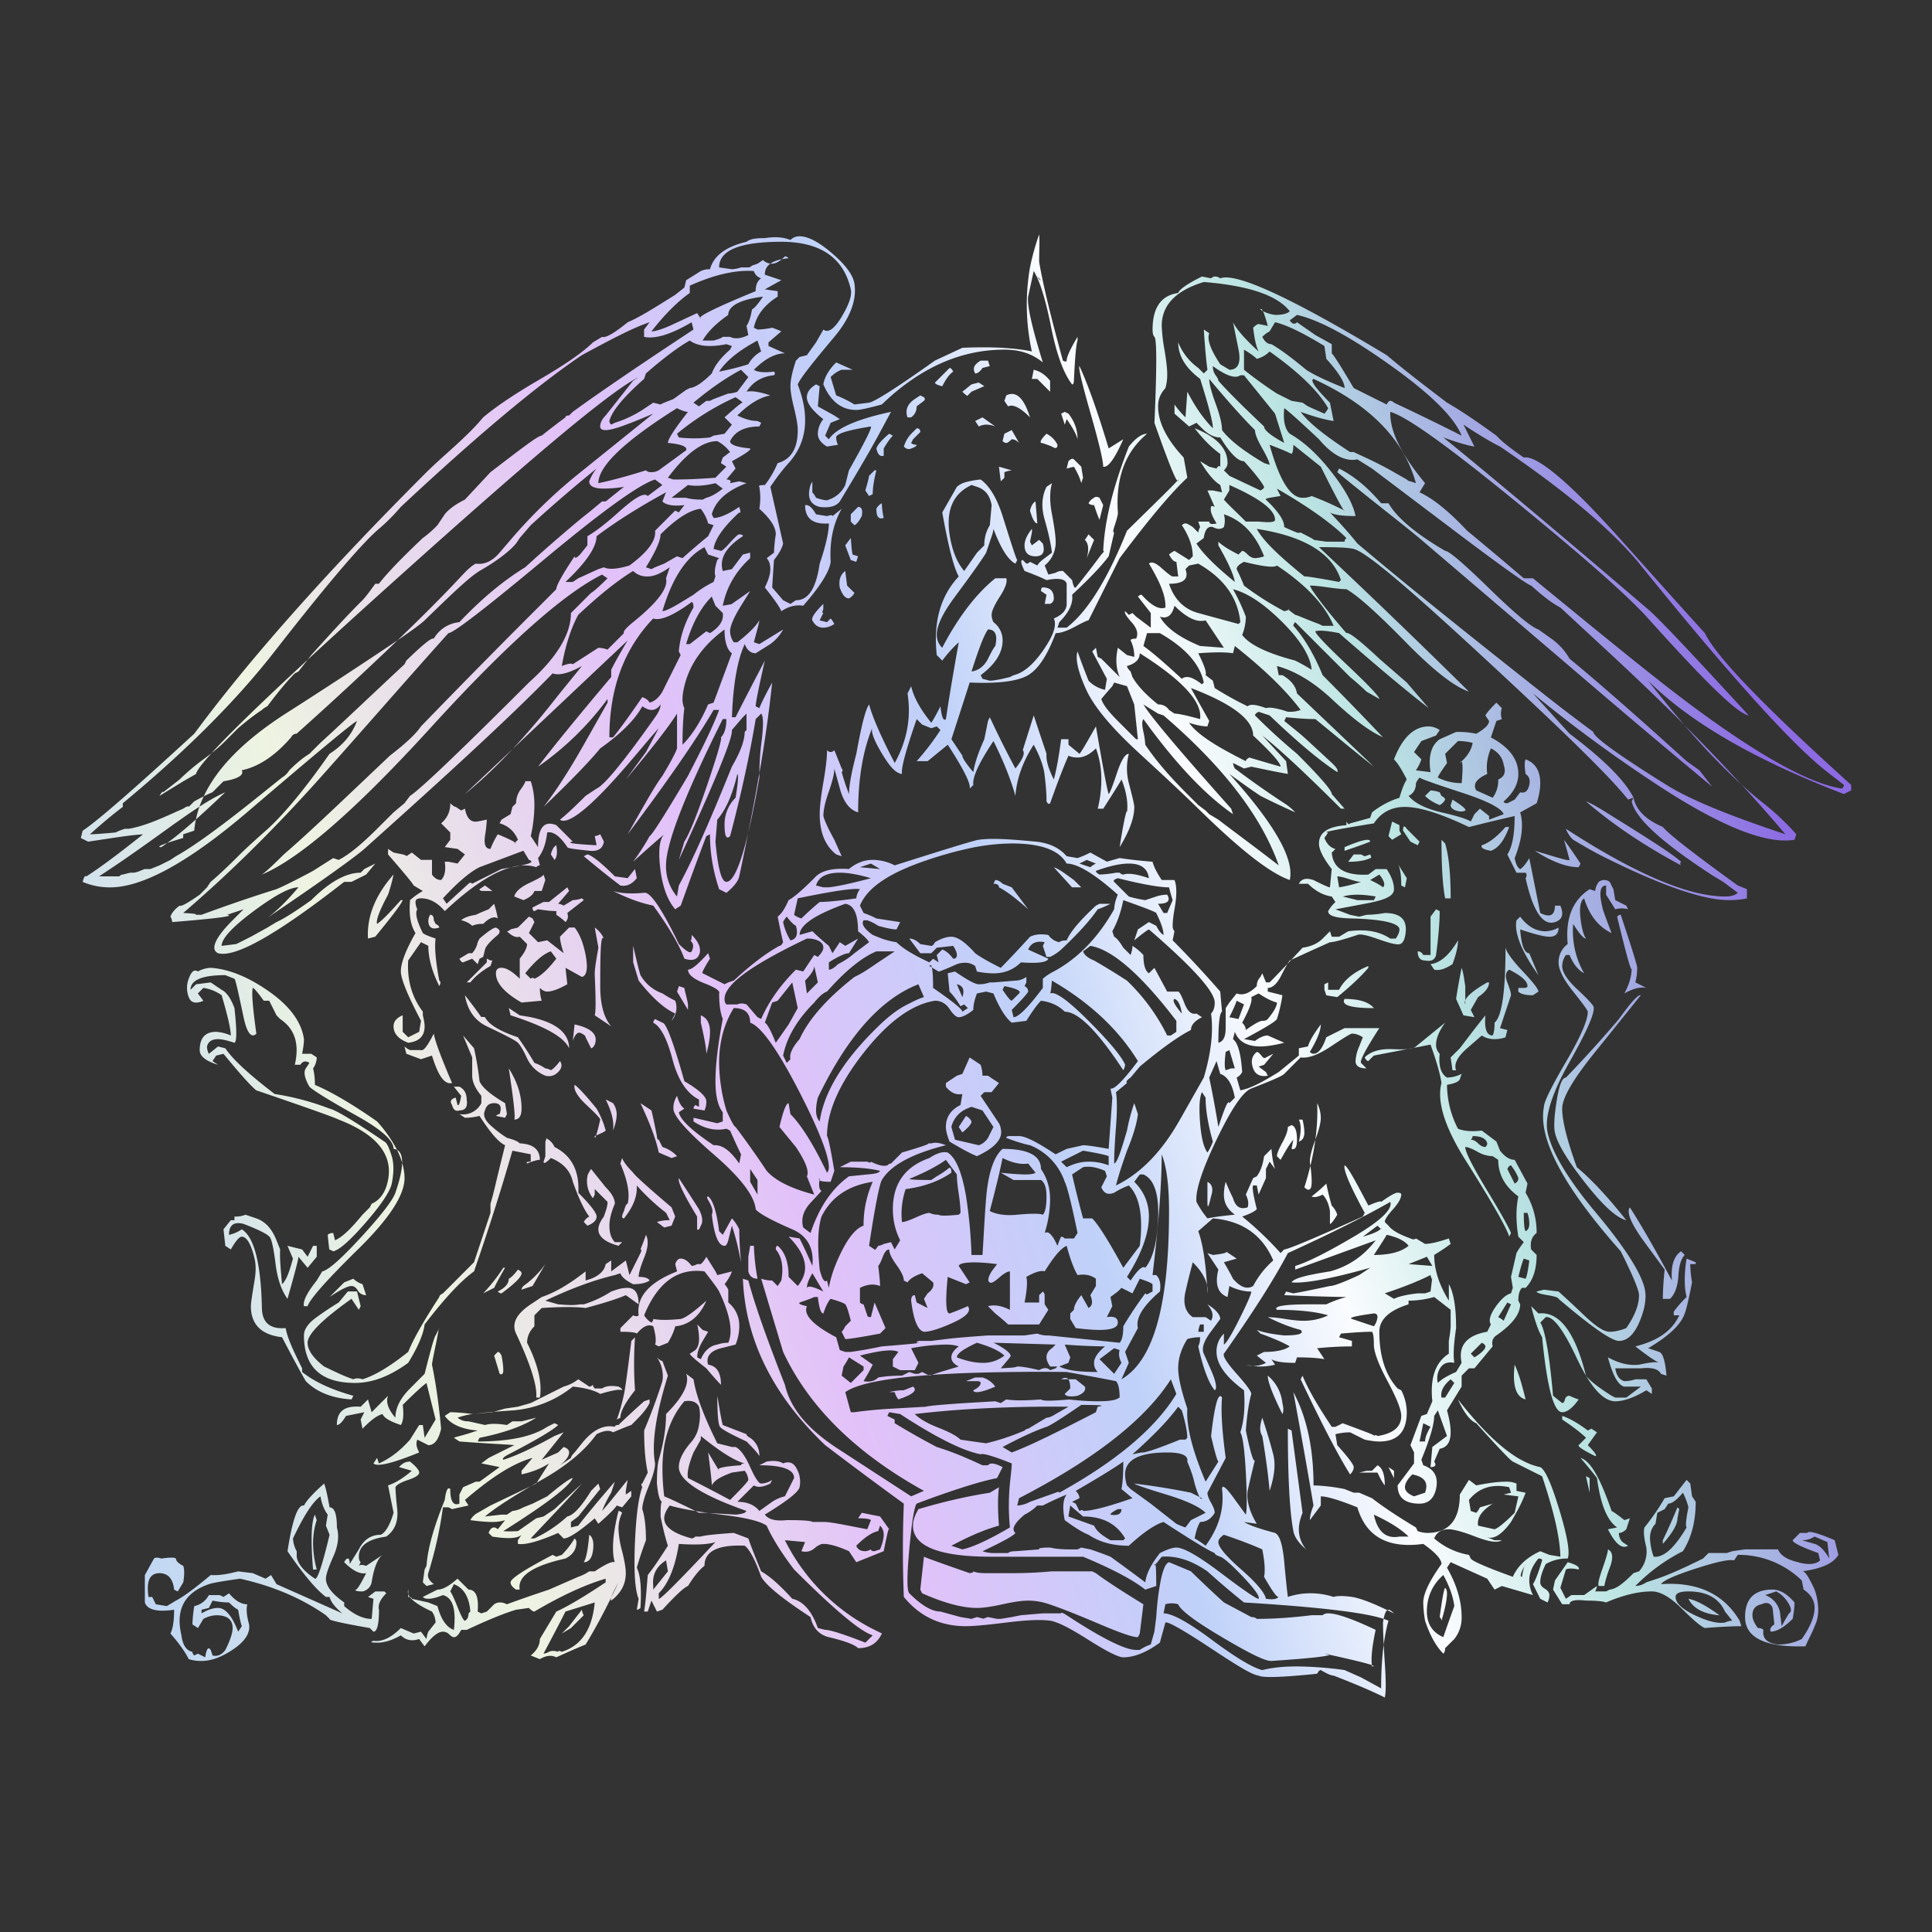 <svg width="56" height="56" fill="none" xmlns="http://www.w3.org/2000/svg"><rect width="100%" height="100%" fill="#333333" stroke="none"/><mask id="a" style="mask-type:luminance" maskUnits="userSpaceOnUse" x="0" y="0" width="56" height="56"><path d="M0 0h56v56H0V0Z" fill="#fff"/></mask><g mask="url(#a)"><path d="m31.34 14.005.053-.159-.052-.318-.213-.212c-.036-.036-.088-.018-.159.053l-.052.212.211-.053c.105.176.177.336.213.476Zm-.583 25.975h.208c-.044-.056-.113-.057-.208 0Zm.105.424c.036.071.16.09.371.053.178-.07.248-.159.213-.265l-.265-.212h-.216c.037.048.057.135.057.266l-.16.158Zm1.008-25.339.107-.424-.107-.212c-.07-.036-.123-.036-.158 0a.352.352 0 0 0-.16.16c.036.034.088.052.16.052.07.212.122.354.158.424Zm-3.446 25.021c0 .07-.07.142-.212.212 0 .035.036.054.106.054.106 0 .283-.054.53-.16a.676.676 0 0 0-.37-.265h-.212l-.266.106h.318c.071 0 .106.018.106.053Zm3.234 5.46h-1.167c-.388.036-.777.053-1.165.053h-.743c-.176 0-.3-.017-.37-.052 0 .035-.018.035-.107.052L28 45.562c-.745-.26-1.152-.406-1.219-.44l-.106.954.054.106c.485.216.91.35 1.271.401.112.016.218.024.318.024.177 0 .424-.036.742-.106.318-.071.565-.106.742-.106.177 0 .354.026.531.08.177.052.658.227 1.432.556.64.272 1.042.424 1.218.424l.054-.106.105-.848c-.636-.39-1.095-.689-1.378-.902l-.106-.052Zm3.327-8.295c.005.078.01.156.013.238a.725.725 0 0 0-.013-.238Zm-6.03-11.531c.212.106.494.319.847.636l-.476-.636-.266-.105c-.07-.071-.141-.107-.211-.107l-.054.107c.106 0 .16.035.16.105Zm2.014 14.843.018.002c.006-.001 0-.002-.018-.002Zm.372-14.843-.213-.212c-.247-.177-.424-.318-.584-.37l.53.582h.267Zm8.767 21.95c.034-.257.08-.489.138-.692a1.392 1.392 0 0 0-.142-.054 2.04 2.04 0 0 0-.017.107c0 .156.007.37.02.64Zm9.043-11.083-.264-.106a3.882 3.882 0 0 0-.054.636c0 .178.019.337.054.478a3.059 3.059 0 0 0-.372.424v.106h.16c-.213.459-.637.742-1.273.901.318.248.547.407.69.477-.07-.036-.266-.017-.583.053-.319.035-.601-.053-.902-.212.141.53.3.813.476.848h.479l-.424.318h-.318l-.107-.053c-.389-.247-.636-.441-.743-.583.294.493.577.743.85.743.246 0 .547-.107.9-.319l.16.106v-.158l-.16-.266h-.318a1.004 1.004 0 0 1-.319.053c-.14-.036-.23-.159-.263-.371h.742c.318-.035.512.018.582.16l.16.052c-.036-.424-.106-.654-.213-.689l-.319-.106c.602-.354.955-.689 1.06-1.007.036-.072.108-.371.213-.901a3.356 3.356 0 0 1-.052-.53h.158v-.054Zm-12.457 9.755c-.036-.177-.274-.46-.715-.849-.444-.389-.664-.653-.664-.794 0-.072.054-.142.16-.213.423.141.794.283 1.113.424.07.354.088.62.052.795.284.495.425.671.425.53 0 .107-.124.141-.37.107Zm-.213 0c-.07 0-.432-.248-1.086-.743-.654-.495-1.086-.742-1.298-.742-.107 0-.266.053-.477.16-.248.317-.39.582-.424.848a54.66 54.66 0 0 0-1.009-.743 11.22 11.22 0 0 0-.582-.212l-.264-.053-.108.053h-.211c-.248 0-.442-.018-.584-.053-.246 0-.353.017-.318.053l-.689.053c-.105 0-.177.018-.211.053h-.425a.977.977 0 0 1-.317-.053c.6-.282.918-.46.953-.53-.035-.036-.053-.07-.053-.106 0-.105.106-.247.319-.424.14-.07.265-.16.37-.265h.16a9.66 9.66 0 0 1 .69-.318c-.108.142-.125.388-.055.742.284.212.514.354.69.424.318.213.707.318 1.167.318.423-.388.76-.618 1.007-.689.813.53 1.306.831 1.483.901 0 .035.053.07.16.106.106.035.326.23.663.583.335.354.486.566.45.637Zm-7.42-4.4c.53-.283.954-.477 1.272-.584.105-.035.441-.247 1.008-.636.564 0 .723.018.476.053l-.052.159c-1.097.565-1.91.972-2.44 1.167l-.265-.159Zm-1.06-.19-.16-.023c-.106-.105-.318-.22-.636-.344-.318-.124-.548-.257-.69-.398.448-.054.943-.1 1.485-.136a40.078 40.078 0 0 1 2.97-.076l-.372.212c-.107.07-.195.106-.265.106l-.53.319c-.036 0-.071.017-.106.053a6.81 6.81 0 0 1-1.114.37L28 41.753Zm-2.122-.923c-.495.027-.865.07-1.112.105h-.106l-.16-.582c.332-.235 1.136-.4 2.409-.493l-.181-.091-.108.053h-.105l-.16-.053-.211.106c-.354 0-.584.035-.69.053-.105.106-.247.142-.424.106a6.88 6.88 0 0 0 .266-.477l-.371-.264c.565-.142.937-.195 1.114-.107l-.16.212v.212l.212.106h.424l.105-.212-.211-.424a5.82 5.82 0 0 1 1.007-.106c.141 0 .265.017.372.053-.142.106-.213.212-.213.318 0 .106.07.194.213.265l-.531.159-.25.083c.304-.02.634-.038.991-.052a63.11 63.11 0 0 1 2.918-.031c.6.106 1.077.195 1.43.265.07.071.106.23.106.477l-.106.053c-.106.036-.283.054-.53.054-.242 0-.519-.017-.83-.052a8.105 8.105 0 0 1-.336.025c-.283.018-.442.01-.478-.027-.46.036-.795.036-1.006 0l-.16.106-.158-.052-.85.05c-.698.046-1.087.082-1.165.108l-.954.054Zm-1.43-1.22a2.82 2.82 0 0 0 .159-.265l.423.265v.106l-.37.371-.265-.212.053-.265Zm4.029-.106a1.82 1.82 0 0 1-.478-.072 3.362 3.362 0 0 1-.265-.087c0-.072.088-.16.265-.262.085-.05.191-.105.318-.162.354.106.62.212.795.372a.983.983 0 0 1-.635.211Zm.794-.159c.07-.07-.051-.197-.37-.371-.07-.038-.107-.053-.107-.053l1.803.053-.107.106c-.105.07-.158.159-.158.265 0 .071.035.16.105.265h.213l-.053.053-.16.053c-.07-.07-.176-.088-.318 0-.283-.07-.495-.106-.636-.106-.07.036-.23.036-.476.053l.265-.318Zm-5.035-.583c-.672-.353-.955-.654-.849-.9-.177-.037-.247-.071-.212-.107.212-.07.354-.124.425-.159h.105c.036.318.089.477.16.477.07-.212.14-.354.211-.425.248.071.389.124.424.16.036.036.09.194.16.476l-.16.16a.618.618 0 0 1-.105.16l.105.21c.107 0 .442-.052 1.008-.158l.159-.16-.318-.741-.106.424c-.071 0-.106-.018-.106-.053l-.107-.318c-.035 0-.07-.017-.105-.053v-.424c.212-.107.405-.124.583-.054 0-.105-.018-.3-.053-.583.035-.035.079-.123.132-.265.053-.141.115-.212.186-.212 0 .106.07.256.212.45.141.195.212.345.212.451l.106.054c.07-.106.212-.195.425-.265l.317.265c.035.105-.017.211-.159.318l-.106.159.106.265-.318-.16-.053-.212c-.07 0-.106.054-.106.16.07.565.194.865.371.901.177 0 .46-.088.848-.265.172-.079.296-.153.371-.225.095-.09.113-.174.053-.252l-.053.023a7.78 7.78 0 0 1-.477.189c-.106 0-.124-.354-.053-1.06l.53.211.106-.052-.106-.16-.211-.318c.014-.043.084-.075.211-.09.183-.024.484-.015.901.038l-.159.211c-.105.177-.123.284-.053.319.036.035.124-.01.266-.133.14-.123.246-.186.318-.186v1.114c-.213-.106-.424-.16-.636-.106l.212.212c.175.141.3.248.371.318h.9l.266-.424-.106-.16v-.265c0-.035-.018-.07-.053-.105l-.107.105v.213h-.423c.07-.353.088-.601.052-.743.249-.14.424-.194.531-.159.247-.388.441-.654.637-.741.105.388.211.67.316.848.213-.035.39 0 .532.106v.211l-.16.265c.07.177.07.302-.053.372l-.211-.372c-.142.177-.213.32-.213.425l-.106.106v.159l.159.265c.282.034.512.053.69.053.353 0 .53-.071.53-.212 0-.141-.107-.194-.319-.159l.159-.318-.054-.265.214-.16.105-.105.319.159.212-.424c.212.07.335.123.37.158v.212l-.106.054c-.034.035-.07.035-.105 0a11.08 11.08 0 0 0-.637.954c0 .247-.036.407-.106.477l-2.067-.212a.759.759 0 0 1-.319-.053l-.37.053h-1.06c-.225.017-.438.032-.637.049-.208.016-.403.035-.583.057l-.424.053h-.318c-.07 0-.106.018-.106.053.212 0-.124.035-1.008.106-.494.106-.777.141-.9.16h-.16l-.159-.053-.105-.372Zm-.69-1.855.318.53c-.283-.142-.441-.177-.477-.106 0-.107.053-.248.16-.424Zm1.484-1.379c-.211.071-.423.319-.635.742-.213.425-.319.76-.372 1.061l-.053-.213c-.071.071-.14-.035-.212-.317-.07-.708-.053-1.202.053-1.538.283-.566.778-.9 1.485-1.007a3.033 3.033 0 0 0-.266 1.272Zm2.44-1.643a2.316 2.316 0 0 1-.319.212l-.159.107c-.53 0-.724-.019-.583-.054.424-.176.76-.354 1.007-.53l.318.423c0 .142.018.328.054.558.034.23.052.415.052.556l-.052.053c-.354.035-.548.035-.584 0a.585.585 0 0 1-.265-.053c-.07 0-.203.045-.397.133-.195.087-.328.133-.398.133-.036-.32 0-.637.105-.955.531-.07.973-.23 1.326-.476 0-.142-.036-.178-.106-.107Zm1.907.319h.795c.107.07.16.229.16.476 0 .283-.036.46-.105.53-.072-.035-.32-.04-.744 0-.318.03-.583 0-.795-.107.177-.67.3-1.183.371-1.536.283.141.53.194.742.16l.213.265c-.036.034-.142.051-.318.051a7.64 7.64 0 0 1-.69-.051l.371.212Zm-5.884 1.536-.212-.158c-.07-.248 0-.487.212-.717l.318-.344c-.063-.032-.082-.137-.06-.309-.02-.016-.018-.037.007-.062-.004.023-.004.041-.007.062.035.03.143.044.325.044l.106-.318c-.106-.636-.176-.972-.212-1.007 0-.707.354-1.511 1.06-2.412.707-.9 1.396-1.405 2.068-1.511.177 0 .318.08.424.239.105.158.195.238.266.238.059 0 .13-.022.211-.067.064-.034.135-.083.212-.144 0-.142.036-.3.106-.477l.265-.054.212.053c.177.425.353.707.53.848l.424-.053c.177-.283.318-.477.424-.583.284.036.514.141.69.318.389 0 .954.565 1.696 1.697a.407.407 0 0 0 .053-.16c-.106-.248-.46-.67-1.06-1.272-.6-.6-.973-.866-1.114-.794.036-.107.036-.213.053-.372 1.097.636 1.927 1.413 2.492 2.332-.424.566-.69.831-.796.796l.054.265-.106 1.484c-.388-.07-.636-.106-.742-.106l-.476.106-.32.158c-.53-.353-.883-.53-1.06-.53h-.264c-.072 0-.106.019-.106.054.282.107.512.177.688.212a1.75 1.75 0 0 1 1.007 1.06c.072.141.196.636.371 1.484l-.105.159h-.266c-.034-.035-.07-.052-.105-.052-.036.07-.07.159-.106.265-.141-.319-.265-.442-.371-.372a3.35 3.35 0 0 0 .158-.954c0-.318-.07-.618-.265-.901 0-.39-.37-.583-1.113-.583-.247.212-.416.688-.477 1.43-.046.566-.07 1.115-.105 1.645h-.319A13.762 13.762 0 0 0 28 34.667c-.119-.69-.295-1.111-.53-1.26-.141-.036-.318.018-.53.159-.707.247-1.06.741-1.06 1.485 0 .317.07.618.212.9l-.16.265-.105-.211-.212.052a.41.41 0 0 1-.16.054c-.07.105-.105.14-.105.105l-.16-.105c.177-1.166.306-1.8.371-1.908.253-.422.866-.76 1.856-1.008-.176-.072-.318-.089-.424-.053h-.106c.106 0-.141.088-.742.264l-.318.32c-.036 0-.07.017-.106.052-.106.035-.265 0-.477-.106 0 .035-.036.035-.106 0h-.477l-.319.16c.495 0 .884.035 1.167.105-.036.071-.16.088-.371.105l-.53.054c-.495.354-.866.9-1.114 1.643Zm-1.272-1.802a27.838 27.838 0 0 0-.901-1.272c-.036 0-.124-.159-.266-.478a5.027 5.027 0 0 1-.211-1.378c0-.6.141-1.131.424-1.59.318 0 .476.141.476.424.319.107.82.81 1.485 2.121.537 1.057.796 1.749.796 2.067 0 .07-.018.124-.054.16-.39-.814-.742-1.379-1.06-1.698l-.053-.317c-.07 0-.159.228-.265.69l.477.581c.283.425.39.708.318.85l.213.529c-.672-.176-1.132-.406-1.379-.69Zm-.265.689-.213-.37v-.372l.213.319v.423Zm1.431-7.42h.106c.248.034.371.122.371.263 0 .07-.053.16-.159.266l-.105-.054-.319.478-.212-.053c-.46.46-.795.937-1.007 1.43l-.106-.052-.318-.37c-.106-.036-.194-.036-.266 0h-.318c-.035-.036-.053-.089-.053-.16 0-.424.796-.99 2.386-1.749Zm-.583-.637c.106.141.195.23.265.265.071.247.018.388-.159.423a1.66 1.66 0 0 1-.212-.53.613.613 0 0 1 .106-.158Zm.318-.53c1.025-.213 1.627-.301 1.803-.265a.505.505 0 0 0-.106.265c-.495.07-.849.105-1.06.105a8.278 8.278 0 0 0-.53.477.574.574 0 0 1-.213-.105l.106-.477Zm1.22-.743c.247 0 .547.053.9.16-.53.141-.936.23-1.218.264h-.16l-.211-.053c.07-.247.3-.371.689-.371Zm.9-.265.266.159-.583-.053.318-.106Zm-1.537 6.786c.849-1.768 1.82-2.863 2.915-3.287l.16.37a2.208 2.208 0 0 0-.265.107l-.212.106c-.283.14-.562.357-.848.637-1.022.993-1.573 1.907-1.697 2.756-.07-.072-.105-.178-.105-.319 0-.105.016-.23.052-.37Zm.795-4.401-.159-.106-.212.319-.105-.213a7.145 7.145 0 0 1-.478-.423l-.37.106c0-.283.441-.583 1.324-.902.248.036.37.3.37.796.178.14.284.247.319.317l-.423.319a2.218 2.218 0 0 1-.477.317c-.107.107-.195.16-.265.16v-.212c.282-.177.476-.265.583-.265l.264-.424-.37.21Zm-1.165 1.008c.176-.178.265-.318.265-.424l.105.476-.318.32-.052-.372Zm-.85 1.802c-.14-.353-.246-.548-.317-.583l.212-.583.16-.053.423-.531.159.744-.265.475-.371.53Zm.425.477-.106.106-.106-.212c.106-.53.407-1.042.902-1.537.14-.176.264-.283.37-.318.53-.601 1.008-.99 1.432-1.166h.53l-.477.318c-.212.142-.425.3-.69.424-.813.636-1.335 1.241-1.59 1.802-.216.243-.3.443-.265.583Zm4.983-1.802-.159-.371c.176.035.23.16.16.37Zm1.166-.212.053-.106c.354.07.495.14.425.213l-.212.21c-.036 0-.125-.105-.266-.317Zm-2.173-3.764c.391-.13.762-.236 1.113-.314a6.107 6.107 0 0 1 1.326-.163c.847 0 1.378.194 1.59.583.317 0 .812.3 1.485.902a1.204 1.204 0 0 0-.107.423c-.46.813-1.04 1.419-1.75 1.803a1.405 1.405 0 0 0-.317.211v.266c-.425.566-.707.848-.849.848l-.052-.211c.282-.284.441-.46.476-.53 0-.072-.035-.125-.105-.16l.052-.107v-.158a.572.572 0 0 1-.318.106l-.636.052h-.106a.961.961 0 0 1-.318.054c-.07 0-.193-.054-.37-.162a6.024 6.024 0 0 1-.32-.209l-.21.053.052.53c.105.106.212.247.318.424l.106-.053.053.053.053.054-.053.035-.106.07c0-.071-.282-.3-.848-.69 0-.302-.012-.497-.035-.593L26.94 28c.03-.045.053-.028.07.043l.195.117c.036 0 .212-.071.53-.213a.736.736 0 0 1 .265-.041.473.473 0 0 1 .266.095l.052.16a2.5 2.5 0 0 0 .477.052c.318 0 .583-.106.796-.318.494.035.759 0 .795-.106l-.584-.265c.071-.177.23-.266.478-.213l-.053.106.106.319h.105a1.38 1.38 0 0 0 .319-.212c.456-.427.813-.813 1.06-1.167.105-.035.23-.089.37-.16h-.317l-.105.054c-.46.425-.743.76-.848 1.007-.108 0-.178.018-.213.053a.514.514 0 0 1-.318-.211c-.213-.035-.388-.018-.53.052a32.2 32.2 0 0 1-.848.902c-.354-.177-.601-.318-.742-.424a2.905 2.905 0 0 0-.266-.266c-.165-.142-.306-.212-.424-.212-.141 0-.3.054-.477.16-.035.07-.07.105-.106.105l-.318-.052c-.106-.107-.212-.159-.318-.159l.318.424h.318l.16-.16.476-.053c.07.107.106.195.106.265 0 .072-.035.107-.107.107-.105-.142-.21-.23-.317-.265l-.159.158.053.213-.159-.106-.106.106c-.46-.213-.778-.407-.954-.584a2.317 2.317 0 0 1-.425-.105l-.264-.106c-.248-.177-.337-.319-.266-.424h.107c.106.035.212.088.318.159.247.07.424.105.53.105l.106-.212-.69-.106a2.692 2.692 0 0 0-.37-.158l-.106-.213c.212-.53.868-.96 1.961-1.325Zm4.612 0 .266.106a.611.611 0 0 0-.16.106l-.317-.106.211-.106Zm1.22.106c.352 0 .548.142.582.424-.318-.105-.565-.16-.742-.105-.036 0-.07-.019-.106-.054h-.106a3.22 3.22 0 0 1-.477.053c-.07-.035-.105-.071-.105-.106.388-.142.706-.212.954-.212Zm1.166.689c.036.142.071.266.105.371l-.159.372h-.105l-.16-.266c.283 0 .371-.088.265-.264a.991.991 0 0 0-.317.053l-.318.105a3.325 3.325 0 0 1-.477-.105l-.425-.425c-.035-.035 0-.07.107-.106.705.177 1.2.265 1.484.265Zm.158 3.234c.107.035.177.177.213.424-.213-.247-.283-.389-.213-.424Zm.054.636v.318l-.16.107h-.105a5.679 5.679 0 0 0-1.166-1.59 20.56 20.56 0 0 0-.954-.585c-.177-.07-.284-.159-.319-.264l.212-.16c.636.107 1.466.83 2.492 2.174Zm1.112-.53c0 .142-.035.247-.106.318.072.53 0 1.15-.211 1.856l-.69 1.218c-.521.924-1.13 1.556-1.855 1.91.07-.284.176-.602.319-1.009.176-.423.283-.777.317-1.06l-.106-.317a5.411 5.411 0 0 0-.211.795c-.177.6-.284.936-.372.954 0-.247.018-.602.053-1.06.035-.46.035-.795 0-1.008l.319-.264c-.035-.036 0-.089.105-.16l.266-.318c.635-.53 1.13-.883 1.483-1.06 0-.14.107-.265.32-.37l-.16-.107c-.142.036-.257-.062-.346-.291-.088-.23-.15-.345-.184-.345h-.319l-.37-.689-.16.159c-.105-.071-.159-.247-.159-.53a1.534 1.534 0 0 0-.317-.266c0 .07-.018.16-.054.265l-.212-.212c-.106-.176-.194-.282-.265-.318l-.053-.158c.141-.248.248-.548.318-.902.601.212.92.336.955.372.14.282.212.494.212.636-.071-.035-.141-.124-.212-.265l-.213-.107-.318.212-.106.318c.213-.176.354-.282.424-.318 1.271 1.096 1.908 1.803 1.908 2.12Zm.16 2.067c.211.07.352.3.423.69l-.158.159c-.035-.106-.124.106-.319.69a30.653 30.653 0 0 0-.265-1.432l.212-.478.107.371Zm.158-.636.107-.053.158.53h-.105l-.16.053c-.036-.07-.036-.247 0-.53Zm.318-1.484.213.106-.16.424-.264-.053c.105-.211.177-.37.211-.477Zm.636-.212c.213.141.389.23.531.265 0 .106-.088.265-.265.477-.035.035-.07.053-.16.053-.07 0-.23.088-.476.265 0-.07-.036-.14-.106-.212.212-.39.3-.636.264-.742l.212-.105Zm-1.483 4.611c-.106-.14-.178-.423-.212-.847-.037-.46-.018-.76.053-.902l.106.16c0 .353.07.776.21 1.273a1.354 1.354 0 0 1-.157.316Zm-.266 5.196a.83.83 0 0 1 .053-.212h.107v.212h-.16Zm-1.96 4.56-.106-.107a1.006 1.006 0 0 1-.054-.318c0-.424.407-.636 1.22-.636.424 0 .617.088.582.264.106.248.177.46.213.637.058.195.105.323.142.389l.07.035c-.016.032-.04.018-.07-.035l-.25-.124a20.4 20.4 0 0 0-1.642-.265c.036.035.345.141.928.318.583.177.963.353 1.14.53l-.425.212-.159.212a2.03 2.03 0 0 1-.264-.106l-.742-.583-.584-.424Zm-1.379.635c0-.036-.035-.036-.105 0l-.107-.212-.106-.053.213-.106c0-.07-.036-.141-.107-.212.672-.389 1.13-.672 1.378-.849 0 .354-.017.62-.053.796l.319.265c-.708.247-1.185.37-1.432.37Zm.794.106c0-.036.072-.089.214-.16h.105c0 .142-.105.195-.319.16Zm-1.165-.265.371.318c.565 0 .972.212 1.219.636l-.053.053h-.372c-.245-.141-.406-.265-.475-.423l-.743-.266.053-.318Zm3.128-2.863.106.107c.105.352.158.617.158.795l-.053.052h-.158c-.53.213-.866.337-1.06.372-.106 0-.213.035-.318.052.6-.53 1.04-.989 1.325-1.378Zm-.213-.795.16.424c-.6.99-1.732 1.944-3.393 2.863 0-.035-.034-.03-.106 0l-.743.264a.85.85 0 0 1-.37.107l.053-.212c2.19-1.131 3.658-2.28 4.4-3.446Zm-.636-4.718c0-.39-.14-.723-.424-1.007l.16-.213h.105c.319.142.46.584.425 1.326-.034.672-.16 1.131-.371 1.379-.07-.071-.213.053-.425.37l-.105-.106c.424-.67.635-1.255.635-1.749Zm-2.384-1.43-.16-.16.636-.319c.424.072.671.125.742.16v.265a1.56 1.56 0 0 0-.583-.106c-.176 0-.371.035-.635.16Zm.476 0c.177-.037.388 0 .636.105l.053.16-.16.317c.072.177.195.23.372.158a2.25 2.25 0 0 1 .425-.21c.318.317.423.9.318 1.749l-.478.636c-.424-.778-.725-1.256-.901-1.431h-.265a34.212 34.212 0 0 1-.318-1.274l.318-.21Zm1.326 5.671-.107-.318.37-.69c-.07-.282.143-.635.638-1.06.035-.212 0-.37-.106-.476h-.107c.178-1.484.265-2.652.265-3.5.142.354.213.903.213 1.643 0 2.722-.443 4.331-1.379 4.878l.213-.477Zm-.425-.424.16.053c-.036.107-.018.23.052.371l-.212.318-.424-.424.424-.318Zm-.477.689c-.495 0-.866-.035-1.113-.16l.265-.105.053-.159-.16-.371a17 17 0 0 0 1.167.053c-.212.177-.317.336-.317.477a.36.36 0 0 0 .105.265Zm3.168-2.517c-.042-.692-.126-1.215-.253-1.565l.424-.37c.85.07 1.432.476 1.75 1.219a2.575 2.575 0 0 0-.583.741c-.177.106-.372.036-.584-.211-.07-.141-.159-.3-.264-.478l.37-.106-.318-.212c.072.035-.052.072-.371.107l-.158-.054.317.478c-.106.423-.016.689.265.795l.054-.319c.211.106.424.16.635.16 0 .07-.114.335-.344.795-.23.459-.38.706-.45.742v-.318a.718.718 0 0 0-.213.53c0 .353.265.724.796 1.113.035.495 0 .9-.107 1.22.071.105.123.495.16 1.166.035.672.035 1.077 0 1.219l-.346-.477c-.23-.318-.344-.406-.344-.265.07.564-.088 1.113-.476 1.643a2.54 2.54 0 0 0-.318-.212c.034-.176.07-.318.158-.477.177 0 .318-.088.424-.265 0-.07-.035-.168-.106-.291-.071-.124-.105-.222-.105-.292l.53-1.008c-.107-.777-.142-1.36-.107-1.749-.106-.176-.212.195-.318 1.114.106.46.177.707.212.741l-.37.583c-.389-.918-.565-1.625-.53-2.119-.178-.53-.265-.92-.265-1.167 0-.282.087-.565.264-.848.106-.035.23-.053.371-.053a.582.582 0 0 1-.053.265c.142.636.3 1.06.477 1.272.071-.035.048-.235-.106-.583l-.211-.477c-.065-.144-.01-.345.184-.609l.293-.398c0-.106-.107-.265-.371-.424.141.177.194.318.105.476l-.158-.105h-.373c-.21-.142-.291-.39-.21-.742.096-.426.176-.707.21-.849.232.231.368.452.413.664Zm5.208-1.459c.318.071.53.177.635.319-.212.176-.547.265-1.006.265.211-.319.335-.513.371-.584Zm1.166.636.158.266-.689-.053.53-.213Zm.15.65-.044.357-.159.054h-.213c-.317.035-.547.088-.688.159l-.266-.16c.53-.176.973-.352 1.326-.53.021.086.036.125.044.12l.008-.067c0 .042-.003.064-.008.067Zm-1.687 1.365-.636-.212c-.107-.035.105-.088.636-.16.07 0 .105.036.105.107a.52.52 0 0 1-.105.265Zm-.319-2.597.425-.319.09.091a.068.068 0 0 0 .015-.037v.052l-.015-.015c-.046.063-.205.139-.515.228Zm2.545 4.134.106.106-.266.424h-.106c-.035-.176.053-.353.266-.53Zm.902-1.06c.07.035.105.07.105.106 0 .07-.088.177-.318.318l-.106-.106.319-.318Zm.741-1.166.106.053-.212.476a.623.623 0 0 0-.159-.105l.265-.424Zm.477-1.273.159.054c-.034.282-.07.46-.106.53l-.211-.054c.07-.282.123-.46.158-.53Zm.107-1.325c.035.106.052.212.052.319 0 .106-.034.177-.106.211-.035-.034-.053-.211-.053-.53h.107Zm-.372-.849-.212-.423c.035-.07.07-.106.106-.106.106.141.177.264.213.371 0 .071-.036.124-.107.158Zm-.848-1.06c-.07 0-.14-.034-.212-.105-.07-.07-.142-.107-.212-.107.035-.034.053-.07.053-.105.248 0 .389.071.424.212 0 .035-.017.071-.053.105Zm-1.749 8.536h-.16l.108-.53.21.105c-.105.177-.158.319-.158.425Zm0 1.484-.319.106c-.176-.07-.264-.159-.264-.265 0-.106.07-.23.212-.371.353.07.477.23.371.53Zm-1.094 3.404c-.466-.224-.809-.351-1.026-.383-.249-.035-.425-.035-.53 0a2.177 2.177 0 0 0-.689-.106c-.212 0-.425.036-.638.106 0 0-.044-.334-.104-1.006-.046-.495-.126-.778-.267-.849-.388-.106-.69-.194-.9-.318l.37.053c-.211-.354-.3-.671-.265-.954.072-.318.142-.619.213-.901-.036.105-.124-.177-.265-.849.035-.46.088-.812.158-1.06 0-.07-.14-.265-.424-.583-.282-.318-.406-.512-.37-.583.848-1.202 1.466-2.173 1.854-2.916 1.238-.566 2.228-1.06 2.97-1.484.07.213-.282.548-1.06 1.008-.778.459-1.343.741-1.697.848v.106l2.333-.848c-.354.459-.796.76-1.326.9-.671.107-1.042.195-1.113.319.388.035 1.148-.106 2.28-.424l-.32.212c-.459.212-.74.317-.847.317-.495.106-.849.178-1.06.213l-.212-.053-.052.105a65.36 65.36 0 0 0 1.801.054 3.28 3.28 0 0 0-.582.212h-.477c-.742 0-1.062.053-.955.159.636 0 1.13.053 1.485.16a1.65 1.65 0 0 1-.742.157c-.107 0-.275-.017-.505-.052a3.736 3.736 0 0 0-.503-.053c.352.177.67.3.953.37.107.107-.052.16-.475.16-.355-.036-.62-.088-.796-.16l.106.107c.389.141.672.265.848.371-.142.106-.389.16-.743.16l-.211.106.265.211a.797.797 0 0 1-.38.091 1.68 1.68 0 0 0 .644-.038l-.105-.16c.105.071.335.107.689.107l.052-.159c.354 0 .62.018.795.053l-.21-.318a10.22 10.22 0 0 1 1.007-.053v-.16l-.372-.105.053-.106c.389-.035.69-.053.9-.053.036.035.055.159.055.37 0 .213.131.566.396 1.061.266.495.398.83.398 1.008 0 .317-.23.512-.688.583-.031-.03-.062-.034-.092-.011.006.006.004.01-.014.01l.014-.01c-.027-.031-.33-.14-.916-.36l-.212.105h-.106c-.424-.636-.706-1.13-.847-1.484l-.055.106c.602 1.272 1.079 2.19 1.433 2.757.07-.071.105-.142.105-.212 0-.071-.16-.283-.477-.636l-.053-.318a1.71 1.71 0 0 1 .425-.054l.424.212c.176.036.318.054.423.054.531 0 .796-.284.796-.849a1.41 1.41 0 0 0-.16-.636l-.105-.052c-.354-.39-.53-.937-.53-1.644 0-.353.282-.618.847-.795V37.7c.248 0 .495-.036.743-.106l.477.371v.477c0 .07-.017.212-.053.424v.371c-.39.248-.548.707-.478 1.379l-.158.37-.16.054-.317.848.105.212v.317l-.476.637c0 .353.212.53.635.53.248 0 .414-.14.478-.424.078-.352-.053-.583-.37-.689l-.055-.16c.248-.6.372-1.024.372-1.271l.106-.159.265.742-.425.318-.052.583c.14 0 .176-.053.106-.16l.159-.37c.212-.036.318-.194.318-.478 0-.176-.036-.389-.106-.635l.424-.69v-.318l.212-.212h.16l.528-.636c-.034-.141.002-.246.108-.318.46-.318.689-.618.689-.901l-.053-.106c0-.177.034-.3.105-.371h.106c.213-.213.319-.53.319-.954l-.159-.16c-.036-.211.017-.37.159-.477a2.22 2.22 0 0 0-.32-1.167l.055-.265-.372-.688c-.142 0-.282-.088-.424-.266l-.105-.264-.424-.318c-.284.035-.514.017-.69-.053a2.813 2.813 0 0 1-.318-1.273c.212-.035.336-.088.371-.159l.053-.159a.936.936 0 0 1-.424.107c-.176-.107-.248-.337-.212-.69a.357.357 0 0 1-.105-.265c0-.176.087-.389.263-.636l-.847.69a.206.206 0 0 1-.08.044l.504-.098c.176.495.282.865.317 1.114-.14.53.09 1.271.69 2.226.779 1.236 1.202 1.98 1.273 2.227l.052-.107c-.07-.176-.309-.6-.716-1.272-.405-.672-.61-1.078-.61-1.22.072 0 .186.045.346.133a.923.923 0 0 0 .45.133l.16.106c0 .423.194.777.583 1.06a2.701 2.701 0 0 0-.054.53c0 .213.018.424.054.637l.158.159c-.105.14-.177.247-.212.317l-.159.69.053.318-.053.159c-.141.035-.29.168-.45.396-.159.23-.203.398-.133.505l-.106.212c-.6.106-.848.407-.742.901l-.16.265c-.246.106-.424.212-.53.318a.555.555 0 0 1 .081-.45c.088-.124.22-.169.397-.133-.036-.211-.018-.53.052-1.007 0-.6-.07-1.026-.21-1.273v.478c-.284-.46-.425-.9-.425-1.325.176-.107.336-.213.477-.319l-.053-.159c-.318.107-.548.159-.689.159l-.265-.159c-.036.035-.089.035-.159 0-.284-.106-.513-.212-.636-.37l-.107-.106c0-.072.08-.195.24-.371.158-.178.237-.32.237-.425 0-.035-.035-.054-.105-.054-.071 0-.23.09-.478.266 0-.035-.124 0-.37.107-.39-.742-.601-1.132-.69-1.167-.036.141.16.6.584 1.378l-.054.106c-1.413.636-2.174.954-2.278.954l-.107.106a9.78 9.78 0 0 0-1.113-1.06c.212-.07.353-.14.424-.211-.106-.425-.141-.655-.106-.69h.106l.052.265.213-.477v-.265l.106-.212.158.212c-.07-.212-.088-.406-.105-.583l-.213.212c-.035.247-.105.442-.211.583l-.106.053-.212.477c.07.141.088.265.052.37-.212.072-.352-.017-.423-.264a6.596 6.596 0 0 1-.213-.477 1.514 1.514 0 0 0-.052.37c0 .248.105.426.317.584-.353.035-.617.07-.794.107a2.742 2.742 0 0 1-.318-.478c-.036-.318.16-.919.582-1.803.425-.882.757-1.386 1.007-1.483.563-.22.885-.354.956-.425l.475-.477c.213.035.505-.07.875-.317.372-.248.575-.372.61-.372.106 0 .212.036.318.106l-.106.266a1.23 1.23 0 0 0-.106.423c0 .141.106.213.318.213l-.16-.16c-.034-.07.143-.406.531-1.007h-1.007l-.53.265c-.106.318-.23.478-.37.478-.036 0-.072-.018-.106-.054.211-.353.317-.618.317-.796-.212.284-.336.496-.371.638l-.265.052v.212l-.583.477c-.46.283-.813.478-1.114.53l-.106-.37a.355.355 0 0 0 .16-.16c-.036-.53-.124-.848-.266-.954l.053-.212c.106.283.354.425.743.425.177 0 .406-.036.69-.107l-.478-.211c-.107 0-.23.052-.371.159l-.318-.054c.6-.318.919-.512.954-.583a4.07 4.07 0 0 0 .159-.689l-.424-.106v-.106c.142 0 .274-.124.397-.371.075-.149.131-.255.174-.327-.214.227-.386.407-.518.538h-.105l-.107-.264-.053.106a.36.36 0 0 0-.106.265c-.212.213-.407.282-.584.213l-.211.264-.107.16v.582c0 .247-.07.39-.212.424 0-.565.037-.866.106-.9l-.052-.584a30.71 30.71 0 0 0-1.379-1.485l.053-.264c-.035-.036-.053-.088-.053-.16 0-.106.016-.265.053-.477.07-.39.071-.67 0-.848h-.37c-.142-.212-.23-.388-.266-.53a12.63 12.63 0 0 1-.954-.106l-.37.105-.478-.264c-.142.07-.264.124-.372.16l-.316-.055c-.213-.247-.514-.386-.902-.423-.744-.07-1.273-.106-1.644-.053-.026 0-.15.033-.37.098-.389.114-1.078.33-2.068.644a1.4 1.4 0 0 0-.636-.159c-.248 0-.477.089-.69.265-.494-.035-.83.053-1.006.265-.354.353-.601.566-.743.636-.107.248-.212.406-.317.478.07.353.122.6.158.741-.036.072-.07.106-.106.106-.39.213-.83.549-1.325 1.008l-.16.052-.106.054-.635-.318c-.035 0 .035-.142.212-.424l-.053-.16c-.283.318-.477.478-.584.478 0 .14.16.274.478.397.318.125.459.22.424.293 0 .317.035.564.106.74-.142.743-.212 1.343-.212 1.803 0 .425.07.724.212.901v.266l-.159.053-.689-.16v.107c.318.212.636.282.953.212l.107.053c.14.319.247.547.318.688l-.053.266c-.248-.354-.477-.548-.743-.53-.636-.424-.971-.743-1.007-.955l.16-.106c-.107-.071-.16-.194-.213-.37a.655.655 0 0 0-.105.37c0 .212.388.654 1.165 1.325.778.673 1.185 1.203 1.22 1.592.07.105.421.306 1.06.582.422.182.637.53.583 1.06a16.37 16.37 0 0 0-.37-.795l-.319-.052c.318.317.478.618.478.9 0 .178-.072.354-.213.53l-.265-.265c0-.424-.107-.724-.317-.9-.036 0-.054.035-.054.105.176.212.23.513.16.901l-.106.16-.16-.16a1 1 0 0 1-.318-.052l.636 2.12c.742 1.59 2.103 2.933 4.082 4.029l-.371.159-2.12-1.378c-.88-.572-1.379-1.166-1.539-1.856-.529-1.343-.882-2.35-1.06-3.022l-.158-.052c.07 1.766.866 3.375 2.385 4.824.743.565 1.502 1.131 2.28 1.696a33.698 33.698 0 0 0 0 2.703c.46.566 1.06.849 1.802.849.213 0 .6-.035 1.167-.106.565-.07.99-.093 1.271-.053.213.03.584.22 1.114.557.53.335.866.504 1.007.504.318 0 .672-.142 1.06-.425l.16-.583c.07-.035.494.203 1.271.715.778.513 1.238.805 1.431.822.107.07.673.053 1.697-.053.036-.07.07-.106.106-.106.177.106.3.16.371.16.636.246 1.132.458 1.484.635.036-.141.036-.477 0-1.006-.013-.195-.023-.37-.031-.528-.05.368-.075.79-.075 1.269l-.583-.318-.477-.212a10.74 10.74 0 0 0-1.379-.106c-.387 0-.724.035-1.006.106-.283-.07-.768-.362-1.458-.874-.689-.514-1.157-.77-1.404-.77l.053-.264a.655.655 0 0 1 .371 0c.07.177.494.495 1.271.954.778.46 1.256.701 1.431.689 1.12-.073 1.676-.139 1.68-.18l-.142-.032c.097.008.142.019.141.031.682.15 1.093.251 1.233.301-.026-.214.01-.554.11-1.021-.671-.318-1.13-.478-1.377-.478-.072 0-.124.018-.16.054h-.318c-.566.07-1.095.106-1.59.106-.036-.036-.089-.053-.16-.053l-.794-.424a32.606 32.606 0 0 1-.955-.901l-.635-.265c-.107.034-.195.255-.265.662-.07.406-.09.698-.106.928l-.053.423-.106.372a1.329 1.329 0 0 0-.318.158h-.107c-.318 0-.99-.335-2.013-1.006-.108-.07-.16-.088-.16-.054h-.53l-.636.054-.265.053-.318.053H28.9l-.264-.053c-.107.034-.142.053-.107.053l-.212-.053-.159.053-.159-.027-.159-.026-.583-.16c-.247 0-.548-.176-.901-.53-.035-.035-.053-.158-.053-.37 0-.213.018-.513.053-.902.07-.777.142-1.219.212-1.325A25.746 25.746 0 0 1 28 43.083c.354-.111.654-.191.901-.24l.16-.318c-.212-.107-.353-.142-.424-.053h-.16c-.167-.079-.327-.15-.477-.214a8.239 8.239 0 0 0-.848-.316 21.527 21.527 0 0 1-1.22-.69v-.106l-.211-.105.053-.107.318.053c.78.51 1.415.858 1.908 1.042.156.058.297.1.424.124.071-.035.371.053.902.265 0 .142-.029.335-.053.584a6.619 6.619 0 0 0 0 1.272c-.538.315-.962.52-1.273.61-.037.01-.072.019-.106.026l-.318-.106c.147-.078.288-.15.424-.215.355-.168.673-.291.955-.367-.036-.46-.036-.83 0-1.114l-.266.16c-.228.035-.457.077-.689.125-.451.094-.911.21-1.379.35-.105.178-.158.337-.158.479 0 .492.512.783 1.537.872.223.018.47.028.742.028h2.651c.848.354 1.449.672 1.803.954l.318-.105c0-.352-.007-.56-.02-.625l-.033.041c.013-.066.024-.08.032-.04l.18-.225c.424-.035.865.107 1.325.425.354.318.706.618 1.06.901 2.132.13 3.48.287 4.047.476.027-.14.063-.225.107-.253Zm7.03-2.662-.159.053c-.175-.14-.3-.23-.37-.265-.319-.919-.6-1.45-.901-1.538.211.248.371.442.477.584.105.777.3 1.237.584 1.431l-.266.053c.213.424.406.583.583.477l-.159-.105a.362.362 0 0 1-.106-.266c.07 0 .142-.036.213-.106l.105-.318Zm-.794 1.458c-.106.3-.142.468-.106.504h.16c.034-.177.09-.353.157-.53.11-.283.09-.46-.052-.531 0 .07-.053.257-.159.557Zm-1.856-7.395-.21-.212c.104.423.21.724.317.9.142 1.45.335 2.174.582 2.174.142 0 .302-.123.478-.37a1.969 1.969 0 0 1-.265-.107c-.071 0-.115.036-.133.106-.017.072-.044.106-.08.106l-.265-.212c-.106-1.201-.23-1.908-.37-2.12l.158-.159c.212-.035.513.362.901 1.192.09.191.178.357.265.504-.317-1.272-.777-1.873-1.378-1.802Zm-.106-13.412c.495.317.92.477 1.273.477l.053-.106a16.739 16.739 0 0 0-.478-.689c.071.248.124.442.16.583-.036.036-.354-.07-1.008-.265Zm1.484 15.214ZM31.712 15.648l-.16-.159-.106.16c.105.105.124.282.053.53l.213-.53Zm15.955 20.357.584.795a8.716 8.716 0 0 0-.053.848h.21c.142-.142.222-.362.24-.663.018-.3.08-.504.185-.61l-.106-.106c-.212.142-.3.425-.265.848-.494-.918-.9-1.626-1.22-2.12-.104.141.037.478.425 1.008Zm-.69-9.49c-.034 0-.07.018-.104.054.263 1.09.404 1.593.421 1.51-.005.237-.074.46-.21.716.248-.141.459-.195.636-.16l-.318-.16c.035-.14.053-.281.053-.422 0-.07-.159-.584-.477-1.537Zm-6.73 20.145a.064.064 0 0 0-.034.012c.062.03.126.06.193.094-.07-.07-.123-.106-.16-.106Zm-10.18-31.489-.052-.636c-.071.035-.125.124-.16.265.071.248.143.371.212.371Zm-.052.954c.212 0 .282-.124.212-.37l-.107-.107-.211.16-.054-.107c.035-.177.071-.3.054-.37-.142.176-.212.335-.212.476 0 .212.105.318.318.318Zm-.848-4.664-.054.158.107.16c.141-.07.353.035.635.318-.176-.566-.406-.777-.688-.636Zm-.16 2.491.106-.105v-.16a.885.885 0 0 1 .213-.054l-.371-.105.053.424Zm-.53-3.287.212-.053-.052-.159h-.213c-.176.106-.247.212-.158.372.07 0 .14-.054.212-.16Zm.372 1.697-.371-.265-.212.106.105.159c.141-.071.3-.071.478 0Zm10.915 35.903.004.038c.068 0 .066-.013-.005-.038ZM29.538 12.838l-.212-.372-.213.106-.053.213c.036.035.071.053.107.053.034 0 .061-.018.159-.106.07 0 .141.035.212.106Zm1.113.053a.7.7 0 0 0-.318-.319c-.141.14-.194.23-.16.266.036 0 .142.035.318.105.107.071.16.054.16-.052Zm-2.65-1.622-.107.084c.045.045.08.077.106.097.036.026.053.03.053.01l.106-.107.371-.16-.16-.105-.21.053-.16.128Zm3.976 2.258c.14.035.335-.23.582-.795l-.424.265c-.318-1.06-.6-1.855-.847-2.386-.036.036.07.486.317 1.352.248.865.372 1.387.372 1.564Zm8.401 16.884c-.37-.018-.645.062-.821.238.035.07.07.106.105.106l.16-.159.982-.19c-.108.012-.25.013-.426.005Zm5.698 12.43-.106-.052.106.477v-.424ZM30.97 11.99l-.107-.052-.105.052.105.319.055-.16c.175.248.282.442.316.584 0-.248-.07-.494-.264-.743Zm9.993 18.387-.158.03a.754.754 0 0 0 .158-.03Zm-4.647 9.217a1.752 1.752 0 0 1-.204-.038.582.582 0 0 0 .204.038Zm5.998-17.478c.018-.015.03-.03.047-.044-.013-.007-.028.007-.047.044Zm-4.93 5.724a.615.615 0 0 0-.065.098l.11-.118-.045.02Zm1.723-2.358c.158.053.273.08.344.08a4.22 4.22 0 0 1-.636.158l-.053-.317c.071 0 .186.026.345.08Zm.769.504-.053.105h-.478l-.424-.105c.247-.07.566-.07.955 0Zm.105-.637c.142.177.177.301.107.37-.142-.104-.265-.158-.372-.211l.265-.159Zm1.06-2.65a.67.67 0 0 1 .106-.16c.036.036.434.177 1.193.425.76.247 1.176.459 1.246.635l-.424.16v-.107l-.266-.212-.158.159-.106.213c-.106-.071-.39-.16-.849-.265-.46-.107-.777-.265-.954-.478.143-.07.213-.194.213-.37Zm.902-.583-.054-.266.372-.371c.142 0 .283.018.425.053-.033.195-.144.375-.325.54.036.019.045.22.006.627a1.51 1.51 0 0 1-.69-.16c0-.035.09-.176.266-.423Zm1.166.317c-.035-.247 0-.494.106-.741.212.106.336.265.37.477.072.211.02.352-.158.424a.852.852 0 0 1-.16.53l-.476-.213c-.105-.175 0-.335.318-.477ZM39.344 27.1c.071-.035.257 0 .557.106.3.105.486.159.556.159.141.035.227-.036.266-.213.102-.46-.089-.688-.584-.688a3.482 3.482 0 0 1-.53.053l-.212.053-.264-.053-.425-.16.849-.16c.56-.104.848-.21.848-.422 0-.177-.07-.372-.212-.584h-.318l-.213.16c-.672.035-1.024-.177-1.06-.637l.106-.106c-.141-.035-.247-.141-.319-.318l.108-.16c-.213 0 .23-.087 1.325-.264.211-.318.512-.477.9-.477.424 0 1.044.194 1.856.583a56.376 56.376 0 0 1 1.325-.319c0 .53-.07.902-.212 1.114l.265.53h.265c.036.035.036.089 0 .16.213.953.496 1.382.85 1.271.213-.066.263-.23.157-.477h-.158c0 .141-.036.23-.106.266-.07.034-.178.017-.319-.053l-.318-1.59c-.106.175-.194.282-.264.317-.072-.035-.124-.142-.16-.318.212-.53.265-.972.16-1.325l.477-.265c.07-.213.105-.407.105-.583 0-.354-.14-.583-.424-.69-.035.07-.035.213 0 .424.106.071.138.176.106.319-.039.175-.123.247-.264.212l-.16.212-.212.106c-.07 0-.106-.018-.106-.053.282-.247.425-.512.425-.796 0-.424-.265-.777-.796-1.06l.16-.477.158-.053a.488.488 0 0 1 0-.318l-.158-.159c-.177.176-.283.3-.319.371l.106.16c0 .106-.124.229-.371.37a2.42 2.42 0 0 0-.477-.052h-.107l-.476.212c-.248.176-.335.495-.265.953l-.424-.052c.071-.106.124-.212.158-.319l-.212-.211.212-.319.425-.16.106-.158a.57.57 0 0 0-.318-.106c-.425 0-.76.318-1.007.954.106.107.23.3.37.584-.07.106-.14.282-.211.53a2.432 2.432 0 0 0-.796.424l-.053.159-.582.16c-.036.034-.054.034-.107-.054v.106c-.53.035-.795.212-.795.53 0 .177.124.424.37.742l-.052.53c-.035 0-.194-.07-.477-.212-.212-.071-.353-.035-.424.107h.265c.213.211.442.335.689.37l.106.16a1.12 1.12 0 0 0-.211.264c0 .141.23.201.689.212.919.024 1.378.142 1.378.318 0 .071-.036.16-.107.266h-.159c-.318-.212-.706-.283-1.22-.212l-.264.158h-.212l-.053-.158-.212.212c-.141.141-.336.23-.582.264l-.326.35c.439-.202.813-.372 1.12-.509.106 0 .371-.07.795-.211Zm2.544-3.923c0-.035-.034-.07-.106-.107l-.052-.105a.871.871 0 0 0-.265-.053l-.159.158c.106.107.246.195.424.266a.343.343 0 0 0 .158-.159Zm.318.318c.107.035.196.035.266 0 .035-.036-.088-.142-.371-.318l-.053.159c0 .071.053.123.158.16Zm-11.768-12.14v-.318c-.141-.177-.3-.282-.476-.318l-.053.265h.158l.371.371ZM44.19 45.391c-.025.061-.05.165-.075.314-.065 0-.04-.105.075-.314a.193.193 0 0 1 .03-.057l-.03.057Zm-2.036 1.163a45.62 45.62 0 0 0-.319.9c-.318-.14-.476-.388-.476-.742 0-.424.158-.777.476-1.06.177.319.283.619.319.901Zm-1.59-2.015c-.39.072-.636-.142-.742-.636.46.212.794.424 1.006.636h-.264Zm3.18-1.431.053.16-.212.052.425.053-.107.477c-.282.283-.477.442-.582.477l-.478-.105c-.036-.248.124-.442.423-.637l-.37.106a.598.598 0 0 1-.106.159l-.159-.053-.053-.319c.283-.352.671-.476 1.167-.37Zm1.034 2.942c-.089-.053-.133-.115-.133-.185 0-.142.054-.318.16-.53a1.22 1.22 0 0 1 .636-.16c.07-.176-.01-.645-.24-1.404-.23-.76-.415-1.176-.556-1.246-.706-.142-1.484-.813-2.385-1.962.176.39.354.619.53.69.636.706.99 1.078 1.06 1.112l.849.425c.317.954.512 1.714.53 2.332l-.319-.053-.265-.106c-.388.177-.654.424-.795.742-.777-.282-1.184-.46-1.219-.53l-.053-.106a2.052 2.052 0 0 1-1.007-.477c.07-.176.211-.265.425-.265.14 0 .396.07.767.212.372.142.628.195.769.106h-.211l-.266-.106c.211.106.46-.035.742-.424.142-.248.3-.513.424-.848l-.265-.053v-.212a.72.72 0 0 0-.318-.054c-.212 0-.494.036-.848.107l-.212-.16-.265.425c0 .742-.318 1.113-.954 1.113a.868.868 0 0 1-.266-.053l-.052-.106c-.53-.318-.954-.6-1.273-.848l-.371-.159h-.159l-.265-.106a5.375 5.375 0 0 0-.9-.106c0-1.025-.177-1.944-.584-2.703.247 1.342.441 2.438.583 3.286-.07.176-.105.318-.105.424l.317-.424v-.265c.177 0 .53.105 1.06.318.248.848.883 1.201 1.91 1.06.352.248.528.442.528.583-.353.495-.528.866-.528 1.114 0 .142.016.317.052.53.14.423.319.742.53.954.035-.035.052-.089.052-.16l.266-.264a.986.986 0 0 0 .212-.636c0-.46-.14-.937-.424-1.431l.106-.16 1.06.478.213.317.21-.105.903.264a.93.93 0 0 1-.107-.423c0-.213.088-.425.265-.637.072 0 .107.018.107.054-.107.353-.195.583-.265.69l.211.423.212.106a.467.467 0 0 0 .053-.213c0-.07-.044-.132-.132-.185Zm-7.607-5.381a1.194 1.194 0 0 0-.424-.795c0 .177.142.548.424 1.113.036-.07.036-.176 0-.318Zm4.611 6.31c.106-.355.16-.62.16-.797 0-.07-.018-.123-.054-.158-.034.035-.087.318-.158.848.036.034.052.07.052.106Zm-5.194-5.355c.106.635.176 1.166.212 1.59.141-.424.18-.778.105-1.06-.102-.39-.21-.742-.317-1.06-.07.211-.09.388 0 .53Zm.848-.16-.107-.052c0 1.413.052 2.403.16 2.968.033.177.159.354.371.53a.91.91 0 0 1-.212-.583c0-.141.036-.3.107-.477l-.319-2.386Zm-2.438-6.626c0 .213.034.159.105-.16.072-.211.036-.352-.105-.422v.582Zm2.596-1.803c0-.247-.052-.388-.158-.423l-.107.053c0 .106-.052.256-.158.45-.106.195-.159.327-.159.398l.106.106c.14-.248.246-.442.37-.584l-.052.266c.106.035.158-.054.158-.266Zm.373 1.432c.064-.032.07-.26.016-.676a9.1 9.1 0 0 1-.175.623c.07.07.122.088.16.053Zm1.96 8.005-.16.16h-.158l-.212.052h.53c.07.141.124.264.212.37 0-.317-.07-.512-.212-.582Zm4.294-1.909c-.106-.424-.194-.742-.318-1.007-.07.6.036.937.318 1.007Zm-3.816 2.068-.16-.106.16.318v-.212Zm12.987-19.773c-.953-.142-2.497-1-4.612-2.598-.924-.699-2.367-1.873-4.346-3.498h-.266a132.96 132.96 0 0 0-1.643-1.38c-.53-.564-.989-.935-1.379-1.112l.16-.265c-.672-.813-1.024-1.484-1.008-2.067.495.14 1.744 1.05 3.765 2.703 1.867 1.528 3.108 2.617 3.71 3.287 1.623 1.803 2.58 2.756 2.916 2.81-1.626-1.768-2.593-2.799-2.917-3.075-3.315-2.834-5.3-4.47-5.937-4.983.39.14.69.23.902.264l-.318-.636c.424.283.778.495 1.06.636 1.874 1.273 3.247 2.411 4.083 3.447 2.591 3.206 4.39 5.2 5.407 5.99l.477.37c0 .036-.018.071-.054.107Zm-12.51-8.906c-.036 0-.071-.018-.106-.053l-.371-.212c-.55-.314-.955-.477-1.167-.584h-.105c-.708-.46-1.203-.848-1.433-1.165.39.14.708.23.955.265l-.106-.53c-.423-.425-.582-.654-.477-.69 1.626.742 2.615 1.75 2.969 3.021l-.159-.052Zm-3.87-2.545a11.623 11.623 0 0 1-.954-.689v-.583c.177.106.3.195.37.266a.79.79 0 0 0 .372-.213c.848.601 1.414 1.15 1.697 1.643a.625.625 0 0 1-.108.16l-.476-.212-.158-.107-.319-.053-.424-.212Zm.213 1.432c-.39-.212-.585-.372-.585-.477-.635-.601-1.077-1.042-1.325-1.326 0-.035-.025-.088-.08-.159a.433.433 0 0 1-.08-.265c.39.283.656.371.796.265h.107l.9 1.113.267.849Zm.211.318c.035-.036.053-.124.053-.265l.795.636c.375.75.597 1.17.666 1.26l.023.012c0 .013-.008.01-.023-.011a9.748 9.748 0 0 0-.931-.412.597.597 0 0 1-.264.052c-.354 0-.673-.512-.955-1.537.282.106.495.194.636.265Zm1.59 2.438c-.036.036-.053.07-.053.106h-.53l-.37-.053c.034 0-.089-.07-.373-.211-.034 0-.052.017-.106 0a5.463 5.463 0 0 1-.37-.16c0-.176-.124-.37-.371-.636l-.159-.159c-.036-.035.088-.053.424-.105l-.106-.214c.918.53 1.59 1.008 2.014 1.432Zm-.159 1.22-.053.053c-.566-.106-.901-.16-1.007-.16-.742-.6-1.202-1.042-1.378-1.378 1.378.213 2.19.707 2.438 1.485Zm-.212 1.325h-.318l-.106-.053c-.388-.141-.6-.247-.69-.266l-.19-.143a.907.907 0 0 1-.126.038 8.279 8.279 0 0 1-1.167-.742 6.142 6.142 0 0 0-.213-.477c0-.071.072-.141.213-.212.565.14.883.176.954.106.848.565 1.396 1.148 1.643 1.749Zm-.636 1.273a6.582 6.582 0 0 0-.477-.266c-.814-.212-1.325-.46-1.537-.742.07-.177.106-.354.106-.53a5.996 5.996 0 0 0-.371-.796c.423.107.9.425 1.431.955.53.53.813.99.848 1.379Zm-.319 1.165a.858.858 0 0 1-.264.053h-.107c-.317-.106-.53-.141-.635-.106-.284-.106-.46-.124-.53-.052a9.72 9.72 0 0 1-.955-.53l-.053-.213-.211-.16c.034-.07-.035-.282-.213-.635.46-.035.795-.035 1.008 0l.052-.211c.848.67 1.485 1.289 1.908 1.854Zm-.582 1.644c-.495-.142-.795-.23-.901-.265-.071.035-.106.07-.106.106-.849-.424-1.415-.777-1.644-1.113.213.07.389.105.53.105l.053-.159a65.41 65.41 0 0 1-.53-.953c1.201.458 1.803.918 1.803 1.377.53.496.795.796.795.902Zm-.053 2.862c-.777-.6-1.36-1.025-1.75-1.326l-.265-.159-.105-.105-.213-.16-.37-.37c-.495-.496-.884-.955-1.166-1.378a2.18 2.18 0 0 0-.054-.371c-.036-.178-.052-.3 0-.372.918 1.273 1.784 2.192 2.597 2.756l-.052-.159c-1.484-1.66-2.332-2.668-2.545-3.02l.425.264.159.053c1.731 1.485 2.844 2.934 3.339 4.347Zm-4.135-3.657-.53-.53c-.282-.283-.442-.496-.477-.637a9.08 9.08 0 0 1 .318-.37l.053-.106.372.105.21.53.107 1.008h-.053Zm.107-2.492c1.236.778 1.819 1.414 1.748 1.908-.388-.106-.635-.159-.742-.159l-.158-.106a.359.359 0 0 0-.318-.159c-.354-.282-.601-.548-.742-.795l-.054-.159c-.07-.07-.105-.125-.105-.16.247-.07.37-.194.37-.37Zm.212-.583h.37c.742.424 1.166.902 1.273 1.432l-.053.052c-.178-.14-.32-.212-.425-.212-.07 0-.124.018-.158.053-.496-.459-.866-.777-1.114-.953l.106-.372Zm.794-.795c.354.353.653.494.902.424l.53.795-.69-.052c-.6-.248-.989-.53-1.165-.85.212.072.353-.034.423-.317Zm.318-1.06.106-.106.265-.054c.743.425 1.149.99 1.22 1.697l-.053.053-1.167-.318c-.388-.106-.689-.371-.847-.848.424 0 .582-.142.476-.424Zm.53-.902c.035-.247.124-.353.265-.318a.415.415 0 0 0 .16.053c.07 0 .123-.018.159-.053a.662.662 0 0 0 0-.37c.53.175.918.582 1.165 1.218a.862.862 0 0 1-.264.053c-.071 0-.141-.036-.213-.105-.07-.072-.122-.106-.158-.106l-.107.106c-.283-.142-.477-.266-.583-.372v.106c.284.495.442.848.477 1.06-.564-.459-.936-.83-1.112-1.113l.212-.159Zm.743-1.378v-.159c.884.389 1.324.725 1.324 1.007 0 .07-.14.088-.477.053h-.37c-.283-.283-.496-.477-.636-.636l.159-.265Zm-.213-1.75c0-.176-.061-.432-.185-.768-.123-.336-.186-.575-.186-.716.53.636.972 1.131 1.326 1.484 0 .106.07.283.212.53.14.248.212.406.212.477l-.16-.052c-.6-.353-1.006-.672-1.219-.955ZM36.8 9.605l.158-.264c.319.07.797.3 1.431.688l.055.372c.352.389.53.67.53.847-.53-.212-.902-.389-1.114-.53-.424-.353-.76-.6-1.008-.742-.105 0-.194-.071-.264-.212.07-.07.14-.124.212-.159Zm.794-.477c.637.141 1.539.628 2.704 1.458 1.167.83 1.856 1.511 2.068 2.041a75.671 75.671 0 0 0-1.961-.955c-.036-.035-.07-.053-.107-.053-.035 0-.07.035-.105.106l-.955-.477c-.353-.6-.565-.936-.636-1.007v-.265l-.476-.265-.532-.37c-.07.07-.14.052-.21-.055l.21-.158ZM28.16 19.465c.212-.671.371-1.078.478-1.22.212 0 .282.16.212.479-.036.034-.107.158-.212.37-.107.212-.266.336-.478.371Zm-.636-3.976c-.095-.63.064-1.079.477-1.344.05-.031.102-.06.16-.087l.158.053c.244.082.37.247.424.53l-.053.583a1.078 1.078 0 0 0-.159.583l-.212.212-.318.455-.053.076c-.212-.248-.354-.601-.424-1.06Zm21.893 2.863c-1.414-1.555-2.37-2.647-2.915-3.234-1.223-1.32-2.015-1.926-2.333-1.855-.353-.248-.618-.442-.794-.636-.637-.46-1.114-.778-1.432-.955-.6-.459-1.184-.9-1.749-1.378-2.757-1.661-4.365-2.402-4.824-2.227-.107-.07-.194-.07-.266 0l-.264-.052c-.425.211-.654.37-.689.477-.495.071-.743.424-.743 1.06 0 .106.018.177.054.212.07.07.07.901 0 2.492.369 1.049.59 1.608.662 1.679a.318.318 0 0 0 .027-.036c0 .042-.01.053-.027.036-.113.135-.596.603-1.457 1.448-.566 1.414-1.148 2.35-1.75 2.81h-.265l.053-.16c.282-.283.407-.547.37-.794.496-.46.848-.83 1.061-1.114l.159-.688c-.035 0-.035-.054 0-.16.071-.212.111-.354.107-.424-.068-1.025.23-1.767.847-2.28-.142 0-.318.107-.529.371-.46 1.167-.708 2.174-.742 3.023.034 0 .017.034-.055.106-.317.424-.564.742-.741.954-.035.034-.07-.036-.106-.212l-.265-.265a.344.344 0 0 0-.212.052l-.212.053-.106-.264a.856.856 0 0 0 .318-.69c0-.14-.033-.406-.107-.794-.068-.355-.07-.655 0-.902l-.158.106c-.141.282-.155.6-.053.954.11.387.177.69.211.954l-.211.16c-.103.076-.177.14-.213.212l-.212-.106c-.035.035-.07.052-.106.052l-.105-.105c-.071 0-.053.105.053.318.282.105.495.195.636.265.354-.07.548-.036.584.106v.583c0 .177-.125.317-.373.424.072.141.029.376-.158.689-.343.572-.69.883-1.008.954l-.105.053c-.283.071-.478.106-.584.106l-.211-.053-.054-.106c.425-.317.636-.654.636-1.007a.652.652 0 0 0-.265-.53.479.479 0 0 1-.053-.213c0-.105.08-.282.239-.53.16-.246.22-.423.186-.53h-.318c-.298.242-.58.542-.849.901a8.072 8.072 0 0 0-.69 1.114.511.511 0 0 1-.158-.371c0-.284.184-.648.53-1.113.117-.16.224-.303.318-.433.365-.5.555-.784.583-.84l.16-.476a.844.844 0 0 0 .052-.213c.213.566.425.902.636 1.007l.053-.105c-.035-.036-.168-.463-.424-1.273-.168-.532-.388-.883-.636-1.06a2.39 2.39 0 0 0-.424.075.624.624 0 0 0-.265.137l-.424.742c.177.99.336 1.608.478 1.856-.531.566-.743 1.325-.637 2.279l.159.16c.106-.142.247-.319.478-.531-.177.99-.301 1.732-.372 2.226-.07.071-.123-.054-.159-.37-.106.211-.194.37-.265.477-.318-.39-.513-.743-.583-1.06l-.106.21c.106.672 0 1.344-.371 2.016-.389-.743-.636-1.308-.743-1.697-.106.141-.223.62-.37 1.43-.139.532-.212.92-.212 1.168a6.318 6.318 0 0 1-.212-.637c.035-.035.035-.07 0-.105l-.213-.53c-.035.034-.07.053-.106.053-.036 0-.07-.018-.106-.053 0 .212-.035.52-.106.928-.07.405-.106.715-.106.926 0 .53.16.919.478 1.167l.159.053-.213-.477c-.176-.318-.283-.548-.318-.69 0-.176.053-.415.16-.715.105-.3.158-.52.158-.662l.16.583c.106.389.282.618.529.689 0-.965.136-1.777.405-2.44-.026.126.06.355.258.69.23.39.415.62.61.636-.036-.141.105-.671.424-1.59l.16.16.264.105.16-.053.105.106a7.496 7.496 0 0 1-.689.902h.318l.583-.477c.25.384.427.685.53.902.087.182.122.306.106.37l.106-.106c-.035-.213.159-.636.583-1.273.318.637.513 1.149.636 1.59.036-.494.213-.99.53-1.483.212.388.3.689.319.9.035.282.053.531.053.743.035.07.07.089.105.053.213-.602.39-1.06.531-1.379.07.036.159.054.264.054.178 0 .355-.088.532-.265.105.282.157.583.157.9 0 .284-.034.566-.105.849h.16c.317-.495.494-.778.53-.848.14.353.194.671.159.954 0-.141-.088.194-.213 1.007.283-.46.424-.848.424-1.166 0-.07-.057-.3-.158-.69a1.668 1.668 0 0 1 0-.848c-.107 0-.222.186-.345.557-.123.37-.203.575-.239.61-.035-.07-.158-.725-.37-1.962l-.213.372c-.141.247-.23.389-.264.423l-.319-.264v-.16h-.212c-.07.53-.142.92-.213 1.167-.14-.283-.23-.53-.211-.743l-.213-.636-.158-.477-.318 1.008c.07.071.017.247-.213.53a29.13 29.13 0 0 1-.742-1.486l-.052.107-.107.53c-.176.39-.282.707-.318.954a3.647 3.647 0 0 1-.212-.266c-.07-.1-.106-.17-.106-.211l-.318-.476.424-1.314.106-.33c.777.036 1.325-.027 1.643-.185.318-.16.6-.574.849-1.246.141 0 .328-.062.557-.186.23-.123.362-.185.396-.185l.902-1.803c.848-1.13 1.503-1.908 1.961-2.332l-.105-.583c-.495-.53-.742-1.024-.742-1.484 0-.212.07-.372.212-.53a1.41 1.41 0 0 0 .052-.425c0-.141-.026-.37-.08-.689a4.855 4.855 0 0 1-.079-.69c0-.6.407-1.023 1.22-1.271 1.307.106 2.137.389 2.491.848-.07.07-.212.106-.425.106a1.103 1.103 0 0 1-.35-.107c.036.077.082.217.139.425l-.266-.053c-.035 0-.088.035-.158.106.035.317.087.547.158.69-.388-.354-.636-.637-.742-.848l.16.794c.077.388-.018.583-.265.583l-.265-.159c-.283-.424-.39-.724-.319-.9l-.158-.107c.034.53.07.919.106 1.166l-.106.107-.16-.16a1.675 1.675 0 0 1-.582-.742c0 .389.211.742.636 1.06.246.778.37 1.256.37 1.431-.317-.317-.547-.69-.742-1.06l-.053.743a2.613 2.613 0 0 1-.318-.372v.265l.424.372.213-.107.16.16c.175.176.352.265.53.265.281.46.51.689.688.689.318.353.512.6.582.742 0 .035-.035.07-.105.106l-.901-.424-.16-.16c.072-.07.106-.141.106-.211 0-.424-.318-.76-.953-1.008.247.319.493.566.742.743v.37c-.036-.035-.07-.017-.107.054l-.212-.053-.264-.159c.212.353.406.583.583.689l.052.212-.265-.053h-.158l.21.476c-.069-.034-.105-.034-.105 0-.035.107.017.248.159.478-.142.035-.212.019-.212-.053h-.318l.053.16a.397.397 0 0 0-.053.159l-.16-.16c-.105-.07-.175-.106-.21-.106-.036 0-.072.019-.106.053.211.319.316.618.316.901l-.105.107-.424-.265a.6.6 0 0 0-.158.106c.071.141.141.212.212.212l.053.424h-.16c-.034 0-.14-.08-.318-.239-.176-.159-.3-.203-.37-.133.318.53.494.938.477 1.273-.177.07-.407-.053-.69-.371-.035 0-.07.017-.106.053l.372.477v.425l-.425-.32-.105-.105-.106.052-.107-.105c-.034.034.027.141.185.318.16.177.204.336.133.477-.105 0-.159.018-.159.053.07.141.106.301.106.476l-.211-.052-.265-.212c-.072.318-.054.6.052.848l-.53-.53-.106-.054-.052-.264-.107.106.424.795-.053.318a.928.928 0 0 1-.478-.265c-.14-.353-.246-.636-.318-.848-.07.212.01.573.24 1.087.23.512.737 1.116 1.51 1.829.606.559 1.196 1.1 1.75 1.643 1.178 1.154 2.049 1.855 2.65 2.067.141-.6-.442-1.626-1.75-3.075.39.284.69.496.902.636.354.178.69.337 1.007.478a1.555 1.555 0 0 0-.317-.265 26.044 26.044 0 0 1-1.433-1.007.41.41 0 0 1-.053-.16l.32.16.21-.053c.495.105.85.176 1.06.211l-.052-.37-.69-.743c.495.389 1.256 1.096 2.28 2.12h.106l-.371-.423c0-.107-.335-.495-1.008-1.167a18.09 18.09 0 0 1-1.218-1.113c0-.035.034-.07.105-.106l.319.106c.813.778 1.467 1.326 1.962 1.643.034-.07-.046-.164-.213-.317l-.689-.636c-.203-.187-.424-.354-.635-.53l.052-.108c.353.037.636.054.849.054.564.46 1.13.936 1.696 1.379L37.594 20.1c-.035-.212-.177-.388-.423-.53h-.106l-.053-.265c.53.141 1.07.468 1.617.981.548.512.997.857 1.351 1.033l.107.053a96.548 96.548 0 0 0-1.75-1.802c-.247-.6-.53-1.077-.848-1.431 0-.035.018-.07.053-.106l1.59 1.59c.212.176.371.319.477.424l.371.212c0-.07-.309-.397-.927-.98-.62-.584-.927-.91-.927-.981.105-.035.335-.018.688.053 1.131.988 1.997 1.714 2.598 2.173l-.636-.741-.796-.69c-.565-.53-.883-.777-.954-.742-.46-.53-.795-.954-1.007-1.273l-.052-.105c.105 0 .281.017.53.053.246.034.423.052.53.052.317.177.882.681 1.696 1.511.813.832 1.43 1.317 1.855 1.458a238.711 238.711 0 0 0-4.347-4.188c.495 0 .833.01 1.007.052.39.1 1.703 1.233 3.976 3.342 2.11 1.956 3.445 3.25 3.976 3.922l.159-.053c-.247-.495-.866-1.114-1.855-1.856l-1.06-1.166a40.686 40.686 0 0 0 3.286 2.438l.16.107c1.907 1.272 3.286 1.838 4.134 1.696l.053-.16a7.446 7.446 0 0 0-.954-.9 11.55 11.55 0 0 1-.644-.55c.46.5.89.986 1.28 1.45-1.59-.53-2.739-.989-3.446-1.43-1.414-.883-2.12-1.396-2.12-1.537-.672-.495-1.108-.838-1.325-1.008-2.293-1.808-4.135-3.286-5.514-4.453-.282-.353-.548-.636-.795-.901.106.07.354.106.742.106-.07-.353-.309-.786-.716-1.299-.406-.512-.786-.857-1.192-1.087-.142-.14-.195-.39-.158-.742.104.071.441.372 1.006.902.388.46.76.654 1.113.583l.424.265 2.386 1.802c1.41 1.066 2.156 1.59 2.227 1.59.353.319.635.53.847.637l1.431 1.325c.778.72 1.5 1.415 2.168 2.084a33.52 33.52 0 0 1-1.055-1.29c1.202 1.202 3.094 2.298 5.674 3.288l.211-.107v-.158c-2.508-2.262-3.923-3.728-4.24-4.4Zm-4.452.159-.372-.265c-.21-.07-.689-.468-1.431-1.193-.742-.724-1.166-1.086-1.273-1.086-.847-.496-1.396-.955-1.642-1.379h-.213c-.388-.459-.795-.795-1.219-1.007l-.053.106c1.166.954 1.998 1.585 2.438 1.961l4.348 3.711a328.048 328.048 0 0 0 4.082 3.446l-.371-.477-.371-.265c-1.485-1.343-2.616-2.333-3.393-2.969a1.8 1.8 0 0 0-.53-.583Zm-7.635-.848.021.015c.023-.01.017-.015-.02-.015Zm9.225 5.884c-.283-.176-.478-.283-.584-.318.778.671 1.697 1.289 2.757 1.855-.035-.036-.035-.07 0-.107-.282-.246-1.007-.706-2.173-1.43Zm-16.116-6.043c.072-.036.106-.088.106-.16 0-.212-.106-.317-.317-.317-.035 0-.054.034-.054.105l.16.107-.053.265h.158ZM52.597 44.75l-.37-.106a.646.646 0 0 0 .37-.106l.371.16.053.476c-.142-.248-.284-.384-.424-.424Zm-1.113 1.378c.141.072.27.192.371.372.077.138.071.23 0 .264a7.396 7.396 0 0 0-.212.372l-.053-.425a.68.68 0 0 0-.424-.477l.318-.106Zm-2.544 0c.53 0 .883.195 1.06.584l.211.265a.531.531 0 0 0-.21.053c-.214.035-.504-.035-.876-.212-.371-.177-.557-.354-.557-.53 0-.107.124-.16.372-.16Zm-.955-1.961.053-.318.213-.106.105-.16c.106 0 .247-.106.424-.317.072.141.124.283.16.424-.072.353-.088.548-.053.583-.354.6-.672.883-.954.848a1.735 1.735 0 0 1-.107-.53c0-.176.054-.318.16-.424Zm4.4.265h-.212l-.212.212c0 .07.248.195.742.371l.053.213c-.07.07-.176.105-.317.105a1.03 1.03 0 0 1-.319-.052c-.318-.071-.512-.195-.583-.372h-.955l-.37.053-.16.053h-.53l-.158.159c-.565.282-1.008.478-1.326.584l-.318.106a.573.573 0 0 1-.318.106 5.29 5.29 0 0 1 1.378-1.008c.248-.388.371-.866.371-1.431l-.106-.16-.052-.37-.106-.106-.372.477-.264.053a6.936 6.936 0 0 1-.584.848c-.035.106-.017.3.053.583a.858.858 0 0 1-.211.69l-.16.052c-.282.283-.495.46-.69.477l-.105.053h-.318a.4.4 0 0 0 .053-.158l-.372.264h-.37l-.159.107-.16-.318.16-.53c.07-.037.195-.037.371 0 .034-.071-.07-.142-.318-.212l-.37.53-.055.264.265.425h.213c0-.106.159-.142.476-.106.283 0 .478.017.584.053.495-.213.936-.319 1.326-.319.247 0 .537.169.874.504.336.336.557.52.662.557.46-.036.814-.053 1.06-.053l-.052-.159c-.46-.778-1.22-1.132-2.28-1.06.07-.106.407-.257 1.007-.451.6-.194.972-.274 1.113-.238l.107-.16a2.63 2.63 0 0 1 1.855.743l.053.264c.212.142.318.319.318.53 0 .248-.124.548-.37.902-.212.106-.442.16-.69.16-.318-.037-.46-.178-.424-.425-.036-.036-.088-.053-.16-.053-.106-.142-.158-.265-.158-.371 0-.177.088-.283.265-.318.141-.071.265-.036.319.106l.052.477c-.106.07-.141.141-.106.21.176 0 .389-.122.636-.37.035-.176.053-.334.053-.476-.212-.248-.424-.372-.635-.372-.532 0-.797.266-.797.796 0 .6.584.883 1.75.848.107-.248.212-.425.265-.583.071-.141.106-.3.106-.478a1.83 1.83 0 0 0-.106-.583c-.177-.389-.3-.565-.37-.53.564-.07.918-.23 1.059-.477l-.106-.424c-.495-.212-.76-.283-.794-.212Zm-3.71-.69-.053-.052a17.31 17.31 0 0 1-.424.954v.106c.282-.318.424-.565.424-.742l.052-.265Zm-2.44-1.537c.07 0 0-.105-.212-.317l.266-.372-.16-.105-.106.053c-.282-.213-.53-.354-.742-.424v.105c.319.212.549.39.69.53l-.212.213c-.035.035.123.141.477.317Zm3.446-16.804.266.16.424.317c-.071.07-.194.107-.37.107-1.06 0-2.599-.655-4.613-1.962a.833.833 0 0 0 .212.318c.354.212.636.371.848.477 1.696.848 2.916 1.272 3.658 1.272.212 0 .388-.017.53-.052v-.265l-.265-.107c-1.273-.92-1.998-1.484-2.173-1.696-.496-.213-.778-.495-.849-.848l-.053.106c.106.495.883 1.202 2.385 2.174ZM36.535 8.97a.34.34 0 0 0 .072.052c-.032-.066-.056-.085-.072-.052Zm13.934 13.764a57.695 57.695 0 0 0-1.642-1.714 19.764 19.764 0 0 0 1.642 1.714Zm-.628 24.086c-.389-.283-.69-.443-.9-.477.14.282.44.441.9.477Zm-8.535-18.98c.176.036.283-.017.319-.159.07-.53.105-.954.105-1.272l-.105-.053-.16.213v1.112h-.212c-.035-.07-.088-.105-.16-.105 0 .177.072.264.213.264Zm.795.106c.105-.282.16-.512.16-.689-.25.424-.514.655-.796.689l.106.16c.141.035.317-.018.53-.16Zm-.213-3.498-.106-.106c0 .778.036 1.343.106 1.697h.16c0-.708-.053-1.238-.16-1.591Zm-.795.053.053-.106-.37-.37c-.07-.107-.107-.09-.107.052l.213.318.211.106Zm-.37 1.219.053-.265-.265-.424c.07.106.105.319.105.636l.107.053Zm-2.545 6.256c.016.337-.002.69-.052 1.058.105-.281.158-.493.158-.634a.948.948 0 0 0-.106-.424Zm8.642-5.885-.055-.317-.106-.213a.264.264 0 0 0-.317 0 .52.52 0 0 0-.106.265l-.16-.052c-.493.317-.706.847-.635 1.59a.65.65 0 0 0-.265.53c0 .212.14.494.424.848.282.353.423.548.423.583 0 .247-.211.733-.635 1.458-.424.724-.636 1.157-.636 1.299-.177.919.565 2.314 2.226 4.187.354.707.53 1.132.53 1.272 0 .283-.124.602-.37.955-.177.07-.337.106-.479.106-.176 0-.415-.166-.742-.477-.451-.432-.706-.655-.741-.69l-.424-.053-.212.053c0 .035.105.071.318.106.212.036.318.071.318.107.954.812 1.537 1.219 1.75 1.219.246 0 .45-.195.608-.584.16-.388.196-.704.133-.953-.114-.458-.574-1.184-1.404-2.174-.832-.99-1.285-1.77-1.405-2.332-.092-.428.106-1.105.636-2.041.529-.936.759-1.476.69-1.617-.036-.07-.195-.238-.479-.503-.282-.265-.424-.487-.424-.663a.57.57 0 0 1 .107-.319h.106c.106.248.23.425.423.53a2.453 2.453 0 0 1-.317-1.43c.176.283.3.424.37.424-.07-.106-.125-.3-.158-.584-.038-.317 0-.512.105-.582.142.458.389.813.796 1.007-.177-.46-.265-.707-.265-.742-.106-.424-.07-.637.106-.637v.266l.266.423a.67.67 0 0 1 .37 0l-.052-.106-.318-.159Zm-4.454 1.962c-.07.353-.124.653-.16.901l.213.476.318.054-.106-.211.212-.372c.212-.142.318-.283.318-.425h-.053c-.373.214-.585.387-.636.52v.117a.14.14 0 0 1 0-.116v-.414c-.036-.213-.053-.39-.106-.53Zm1.802.583h-.158v.106c.07.07.21.106.424.106l.158-.106c0-.071-.15-.266-.45-.583-.3-.319-.468-.548-.504-.69 0 1.273-.106 1.997-.317 2.174 0 .176-.018.3-.055.372-.175 0-.246-.196-.21-.585-.319.39-.549.708-.742.955l-.266.265.053.372h.105c-.07-.178.036-.39.319-.637l.425-.37c.105.07.23.105.37.105a.979.979 0 0 0 .318-.053l.053-.212-.212-.053.318-.954c0-.07-.036-.194-.106-.372-.07-.176-.053-.3.054-.37.352.177.53.335.53.477 0 .035-.035.053-.107.053Zm-.423-4.665h-.107c-.247.283-.477.46-.688.53-.036.07.052.124.264.159.212-.07.39-.3.53-.69Zm-3.288-.106-.106-.053-.105.424.105.106.265-.16-.052-.105v-.159l-.107-.053ZM38.761 35.21a.647.647 0 0 0-.16-.264 8.113 8.113 0 0 1-.157-.638c-.177.177-.318.284-.425.372.07.035.177.017.318-.053.107.106.177.265.212.476v.373c.035 0 .106-.09.212-.266Zm-.372-6.68v.16l.055.16.317.052c.389-.318.689-.6.901-.848V28c-.424.176-.706.406-.848.69h-.317v-.214l-.108.054Zm9.173.32c-.072-.036-.283.194-.637.688a35.764 35.764 0 0 1-1.537 1.697c-.107 0-.195.22-.265.662-.071.442-.09.752-.053.928.068.319.361.804.875 1.458.513.654.908 1.016 1.193 1.086-.531-.672-1.008-1.184-1.433-1.537-.282-.778-.424-1.343-.424-1.697 0-.317.324-.86.955-1.643.853-1.056 1.29-1.607 1.326-1.643Zm-8.589-4.295v.106c.318-.106.565-.194.742-.265 0-.106-.247-.053-.742.16Zm-2.068 5.99-.21.106c-.037.035-.08.019-.133-.053-.053-.07-.097-.106-.133-.106-.141.106-.183.268-.106.478.065.179.212.247.424.211l-.053-.106-.213-.159.16-.052.264-.318Zm2.917-1.324c-.143-.177-.425-.266-.849-.266-.106.177.177.266.85.266Zm-2.015 3.604c0-.106-.018-.23-.052-.372h-.107c.07.141.07.354 0 .638.107-.037.16-.125.16-.266Zm7.369-5.938a.859.859 0 0 1-.372.107c-.282 0-.53-.141-.741-.424l-.107.106c-.07.352.141.9.636 1.59l-.265-.636c-.141 0-.23-.23-.264-.69.423.142.706.212.847.212.177 0 .266-.087.266-.265Zm-5.46-2.12-.16.053-.106-.053h-.212l-.16.212c.285 0 .495-.035.637-.106.036 0 .036-.035 0-.106Zm-1.59 8.27c-.107.282-.159.495-.159.636l.016.119c.063-.26.11-.511.143-.757v.001ZM30.173 8.12c-.034 0-.07-.036-.106-.106l.106.106Zm-5.936 3.34-.16-.53a.837.837 0 0 1 .319-.213h.317l-.476-.212c-.212.212-.337.424-.372.636.212.495.53.742.955.742.106 0 .353-.053.741-.16.77-.743 1.583-1.226 2.44-1.448a4.417 4.417 0 0 1 1.112-.14c.46 0 .813.123 1.114.37-.318-1.024-.46-1.661-.425-1.909l.16-.741c.177.283.344.821.503 1.617.159.795.363 1.351.61 1.67.036 0 .05-.036.053-.107.032-.706.07-1.095.105-1.165v-.107c-.211.354-.316.583-.316.69 0 .035-.036.035-.108 0-.352-1.273-.582-2.228-.689-2.863 0-.354.019-.601 0-.795a7.21 7.21 0 0 0-.265.954 6.313 6.313 0 0 0 .054 2.438c-.474-.101-1.11-.139-1.909-.11l-.106.004-.795.371c-1.095.778-1.732 1.184-1.909 1.22l-.423.052a3.44 3.44 0 0 0-.53-.264ZM9.977 37.17l-.425.424c.318-.213.53-.319.636-.319.071 0 .133.045.185.133a.262.262 0 0 0 .24.132l-.106-.318a.67.67 0 0 1-.266-.158l-.265.106Zm2.597-10.496c0-.106-.036-.16-.106-.16a.404.404 0 0 0-.053.16c0 .211.106.282.318.211 0-.034-.035-.07-.107-.106l-.052-.105Zm3.18-.53-.318.159c0 .07.019.105.054.105l.106-.053c.211.035.389.053.529.053v.107c.107.07.195.14.266.211.07-.07.088-.158.053-.264l.477-.372-.054-.052a.863.863 0 0 1-.264.052l-.265.159a.411.411 0 0 0-.16-.053l.318-.37-.052-.107-.53.425h-.16Zm-1.483-.319-.213-.159-.159.107c0 .034.036.052.106.052h.266Zm1.696 1.75.158.212c-.247.318-.46.512-.635.582-.035-.035-.071-.035-.106 0l-.159-.158c.283-.354.53-.566.742-.636Zm-.902.794c-.212-.21-.388-.317-.53-.317-.106 0-.16.053-.16.159 0 .283.248.565.743.848l.584-.053a1.15 1.15 0 0 1-.053-.371c.07.07.141.106.212.106.141 0 .335-.071.583-.212l-.053-.477.476.265c.142-.035.18-.248.107-.637-.068-.353-.177-.617-.318-.795h-.16l-.264.265c0 .106.035.265.106.478l-.477-.372-.265.053-.265-.264.159-.319-.054-.106-.105-.052-.319.317-.212.053c-.035.036-.07.054-.106.054.141.14.265.194.37.158l.213.213c0 .105-.07.247-.212.424v.582Zm-4.4-1.165.213-.054c.494-.6.76-.954.795-1.06h-.054c-.317.354-.53.584-.69.69-.034-.106.072-.39.319-.848a5.03 5.03 0 0 0 .16-.584c-.53.6-.778 1.22-.742 1.856Zm5.46-2.704c-.07.036-.123.124-.158.265l.106.16c.07-.072.088-.213.052-.425Zm.53 5.194-.052.479c.07-.213.16-.284.264-.213.072.036.107.071.107.106l.159.318c.035 0 .071-.035.106-.106.106-.282-.088-.477-.583-.584Zm-2.544-1.801-.106.106-.477.476h.106c.141-.176.336-.335.583-.476l.054-.16h-.054l-.106-.052v.106Zm3.17 5.019-.042.017c0 .072.014.066.041-.017Zm-1.924-7.325c-.265.124-.415.256-.45.398l.264.105c.177-.07.284-.158.319-.265h.212l.105-.318-.052-.159c0 .036-.134.115-.398.239Zm.027 3.896-.32-.054-.317-.21.053.21c.99.32 1.538.62 1.696.955 0-.424-.353-.742-1.112-.9Zm1.855-1.22c.03.672.035 1.061 0 1.166l.477.32c-.212-.248-.318-.637-.318-1.167 0-1.06.017-1.502.106-1.378a.801.801 0 0 0-.265-.319l.106.583c-.071.39-.112.655-.106.796Zm1.219-2.809-.053-.265-.212.265-.37-.052c-.39-.39-.655-.602-.796-.637l-.106.053c.424.354.777.636 1.06.848.177.036.336-.035.477-.212Zm-.901 7.316a2.648 2.648 0 0 0-.265-.637c-.318-.388-.53-.618-.636-.689-.035.142.08.337.344.584.265.247.398.389.398.423-.052.227-.091.38-.118.46.15-.061.244-.108.276-.14Zm-3.817 4.081a68.6 68.6 0 0 0 1.113-3.498l.53.105v.213c-.105 0-.14.017-.105.053.177-.072.3-.106.37-.106 0-.283-.176-.46-.583-.477-.07-.07-.177-.107-.37-.16a3.18 3.18 0 0 1-.424-.317c-.213-.177-.283-.337-.213-.478.036-.141.124-.211.265-.211.177 0 .23.106.16.317-.036 0-.071.019-.107.053l.265.054.053-.107-.053-.317c-.424-.248-.671-.46-.742-.637a8.906 8.906 0 0 0-.159-.954l-.318-.37.265.635v.53c0 .177.088.372.265.584v.212a.593.593 0 0 1-.636.317l.16.107c.14 0 .282-.018.423-.054.318.495.566.777.742.849l-.105.424c-.142.565-.23.989-.319 1.272v.265l-.477 1.431-.9.902c-.072.035-.107.07-.107.106-.46.706-.76 1.236-.9 1.59-.531.424-.973.689-1.326.795-.106-.035-.195-.035-.266 0-.318-.106-.583-.247-.848-.371-.318-.247-.477-.477-.477-.689 0-.248.425-.671 1.272-1.273l.213.319.053-.106-.106-.425h-.266l-.265.319a9.77 9.77 0 0 0-.636.424c-.247.177-.371.352-.371.53 0 .919.495 1.378 1.485 1.378.494 0 1.007-.194 1.537-.583.282-.459.441-.83.476-1.113.566-.742 1.043-1.255 1.432-1.538Zm3.816-4.982c.178.353.248.653.213.901.07-.178.106-.337.106-.478a.567.567 0 0 0-.106-.317l-.212-.106Zm2.705-4.189c.077-.174 0-.37-.212-.582 0 .141-.018.194-.054.158.107.071.124.177.053.319-.035.07-.159 0-.37-.212-.495-1.025-.832-1.52-1.008-1.485-.389.036-.689.017-.9-.053.423.213.812.354 1.165.424.46.636.76 1.149.902 1.538.212.07.36.038.424-.107Zm.159 16.169.13.008c-.143-.02-.275-.04-.393-.06l.104.052h.159Zm-1.697.795c0-.39-.035-.69-.106-.901 0-.142.062-.362.186-.663.124-.3.185-.521.185-.663-.106-.565.018-1.413.372-2.544l-.16-.424c-.035 0-.088-.035-.159-.106a.955.955 0 0 1 .16.689 17.194 17.194 0 0 1-.53 1.431c0 .495.034.901.105 1.22l-.159.318c-.035 0-.035.035 0 .106-.106.283-.178.813-.212 1.59-.037.849 0 1.396.106 1.644l-.053.317c.035 0 .07-.017.106-.052.035-.566 0-.954-.106-1.166a9.92 9.92 0 0 1 .266-.796Zm6.786.265-.16.053c-.07 0-.105-.017-.105-.053a.396.396 0 0 1-.16.053c-.14 0-.229-.053-.264-.159.247-.247.459-.388.636-.424l.053-.158c.071.07.106.158.106.264 0 .106-.035.248-.106.424Zm-2.492.583c1.166 1.166 1.926 1.802 2.28 1.908l-.213.213c-.635-.248-1.024-.371-1.166-.371l-.212-.053c-.176-.495-.424-.778-.742-.848-.353-.39-.653-.655-.901-.795-.176-.425-.3-.743-.372-.955l-.423-.159c-.53.036-.848.07-.955.106h-.158c-.036.036-.072.053-.107.053-.53-.141-.795-.336-.795-.583 0-.106.053-.23.16-.371.134.044.382.1.744.16-.374-.185-.677-.33-.904-.425a6.524 6.524 0 0 1-.052-.795c0-.813.212-1.467.636-1.961.212-.036.353.018.424.158.035.142.038.319 0 .53a.948.948 0 0 1-.212.478c-.248.283-.372.53-.372.742 0 .388.655.812 1.962 1.272l-.053.053a.878.878 0 0 1-.265.053l-.771-.045c.11.015.223.03.347.045.67.081 1.113.177 1.325.319.142.317.389.741.795 1.271Zm-3.922.849v-.16c.282-.282.476-.76.582-1.43.495.034.849.017 1.06-.053-1.06 1.13-1.607 1.677-1.642 1.643Zm-.16-.266v-.105c-.035-.318.088-.566.371-.742l.054.318-.425.53Zm1.378-4.453c.566.46.99.725 1.273.795-.071 0-.106.018-.106.054-.433.029-.65.07-.659.122l.023.037c-.02-.013-.025-.025-.023-.037l-.295-.493c.07.53.106.847.106.954.07-.142.247-.247.583-.371l.371-.053a.51.51 0 0 1 .105.265c0 .035-.176.23-.529.582-.46-.246-.866-.458-1.22-.635-.035-.142.018-.39.16-.742l.211-.372v-.105Zm4.666 2.227-.107.159c.212 0 .336.018.372.053l-.106.265c-.566-.105-.955-.194-1.22-.212h-.37c-.036-.035-.284-.053-.743-.053-.318.035-.53-.018-.636-.16.636-.388.976-.652 1.007-.794a.779.779 0 0 0-.08-.53c-.088-.177-.22-.23-.397-.16-.106-.07-.265-.087-.477-.053l-.212.107c.671 0 1.007.123 1.007.37l-.266.53a1.13 1.13 0 0 0-.37.16l-.371.265c-.141-.177-.353-.265-.637-.265l.479-.477c.105.07.264.053.476-.053l.053-.106a.573.573 0 0 1-.318.106c-.07 0-.176-.16-.319-.477-.141-.319-.282-.512-.423-.583h-.106l-.424-.106c-.389-.778-.619-1.396-.689-1.856l-.213-.159c.106.283-.088.672-.583 1.166 0 .389-.067.832-.212 1.326-.03.106-.053.335-.053.69.033.33.082.503.146.524-.027.01-.04.152-.04.429.071.354.142.636.213.848-.248.389-.442.672-.584.849-.035.388-.052.723-.106 1.06h.106l.106-.319.16.319.159-.054c.388-.424.636-.653.741-.688.177-.284.336-.478.478-.584 0-.424.388-.618 1.166-.583.141.106.3.407.477.9.14.249.618.638 1.43 1.168.072.318.248.515.532.583.458.11.742.212.847.318.318 0 .548-.123.69-.425l-.318-.158a5.792 5.792 0 0 1-2.493-2.545l.585.053-.107.265c.143.036.265.01.372-.079.105-.089.194-.133.264-.133.177 0 .425.07.743.212l.212.319.795-.319c.078-.39.127-.606.148-.651l-.254-.356-.53-.106Zm-9.421-.871-.168.097.153-.074.015-.023Zm-.917-6.232h-.053a4.975 4.975 0 0 1-.583.742l.318-.159c.106-.213.213-.406.318-.583Zm2.651 4.824c.212-.106.372-.124.477-.054.247-.105.424-.176.53-.212l.159-.159c.177-.176.3-.335.371-.477v-.106l-.159.054c-.353.317-.6.547-.742.688-.07 0-.106.018-.106.053-.318-.07-.64.085-.955.478l-.211.265c-.071.07-.106.123-.106.158l-.318.213c.177-.141.264-.266.264-.37 0-.072-.052-.125-.158-.16l-.16.16-.476.21.636-.795-.265.106c-.637.354-1.131.583-1.485.69-.035-.035.019-.087.159-.16.815-.422 1.29-.706 1.432-.848l-.106-.053-.212.106c-.425.283-1.096.425-2.015.425l.053-.106c.707-.142 1.255-.336 1.644-.584l-.212.053-.213.053h-.265l-.159.106c-.247-.035-.441-.053-.636 0l-.477-.106a.46.46 0 0 1-.318-.106 2.12 2.12 0 0 1 .514-.114l-.09.008a5.756 5.756 0 0 0-.636-.053l-.159.107c.177.247.495.388.954.424l-.16.052c-.275.093-.459.124-.529.16l.16.106c.918.07 1.448.088 1.59.106l-.742.37-.213.159.53.107-.583.423h-.106l-.37.16-.107.212v.265c-.177.07-.265-.07-.265-.424-.07-.07-.124.035-.159.317-.318.778-.495 1.414-.53 1.91l-.054.105-.052.372.106.106.212-.053c-.142-.106-.192-.212-.16-.319a11.46 11.46 0 0 0 .425-1.908h.159l.106.053.477-.106-.105-.16c.741-.635 1.377-1.06 1.96-1.219l-.318.372v.106c.318-.071.584-.177.796-.32l-.356.562.144-.083c.7-.398 1.237-.83 1.59-1.325Zm8.47 2.74.012.016c0-.028-.004-.032-.011-.015Zm-3.91-8.2h-.108l-.053.317v.424c.036.142.125.213.266.213a6.407 6.407 0 0 1-.105-.954Zm4.346 4.187a1.71 1.71 0 0 0-.424.054h.159a.579.579 0 0 0 .107.211c.423-.141.564-.265.423-.371l-.265.106Zm.81-.447-.098.008.03.015.067-.023Zm-10.405.341c.353.036.618.106.795.212.354-.106.566-.141.636-.106 0-.035-.035-.07-.106-.106-.212-.035-.372-.018-.477.054h-.212c-.035-.036-.053-.072-.053-.107-.035.035-.07.053-.106.053l-.318-.212a1.198 1.198 0 0 1-.424.212l-.954.477-.372.106-.37.054-.334.094c.165-.014.347-.027.545-.04a3.155 3.155 0 0 0 1.75-.691ZM28 32.733c.106-.096.16-.173.16-.227a.339.339 0 0 0-.16-.16l-.211.32.105.158c.04-.032.076-.062.106-.09Zm0-.586c.05-.024.102-.046.16-.065l.318.105.317.478-.158.318a.508.508 0 0 1-.266.212l-.37-.086-.32-.074-.105-.37a.77.77 0 0 1 .424-.518Zm-.583.518c0 .106.036.248.106.425.183.109.342.2.477.272.127.066.232.117.318.15.53-.247.76-.511.69-.794a.407.407 0 0 0-.053-.159l-.531-.795.106-.107h.212l.213-.264-.318-.213h-.16c0-.106-.018-.211-.053-.317l-.318-.213-.106.24-.106.237-.159.053-.318.213v.106c.141.176.3.247.477.211l-.053.319c-.283.14-.424.353-.424.636Zm-13.109 8.258c-.204.018-.379.035-.53.056l.493-.045.037-.01Zm5.37-12.34-.054.16.318.53v-.16c-.035-.212-.088-.354-.105-.477l-.16-.053Zm-6.31-1.908a.67.67 0 0 1 .319.159.746.746 0 0 1 .318-.054c.177-.176.318-.23.424-.159a3.589 3.589 0 0 0-.106-.424l-.159.159c-.176.07-.3.124-.37.16-.213.034-.354.088-.426.159Zm1.75 10.23c0-.034-.035-.07-.106-.105-.106.141-.194.23-.265.265 0 .14-.106.265-.318.37.036.035.07.054.107.054.388-.283.582-.478.582-.583Zm-.53 2.81c0-.106-.017-.248-.052-.423-.036-.072-.071-.107-.107-.107l-.106.107.16.53c.07.034.105 0 .105-.107Zm4.507-6.68c-.036 0-.054-.034-.054-.105-.07-.354-.123-.602-.159-.743l-.318-.211c.282.6.46 1.077.53 1.43l.372.16.158-.053a.935.935 0 0 0-.423-.266l-.107-.212ZM9.127 43.903c-.106.212-.123.742-.053 1.59h.106a3.162 3.162 0 0 1-.106-.742c0-.247.036-.477.106-.69l-.053-.158Zm2.704 2.385a.26.26 0 0 1 .05.005.303.303 0 0 1-.05-.092v.087Zm4.559-1.113c.212-.106.318-.265.318-.476 0-.036-.018-.072-.053-.107-.106.177-.23.335-.371.477l-.16.053-.105-.053c-.814.424-1.22.69-1.22.796 0 .07.053.141.16.211h.105c-.07-.389.371-.689 1.326-.901Zm-.106 2.704c-.071-.035-.106-.035-.106 0-.106-.035-.194-.035-.265 0a.408.408 0 0 1-.16.053c.283-.53.495-.936.637-1.22l.848-.264c-.07.777-.389 1.254-.954 1.43Zm-2.704-1.114c0 .107-.035.178-.105.213-.036 0-.108-.133-.213-.398-.106-.264-.177-.415-.212-.45l.106-.212c.283.106.445.37.477.794l-.053.053Zm4.347-2.438c0-.177.036-.336.106-.477-.035-.036-.07-.053-.106-.053-.106.425-.159.778-.159 1.06 0 .177.017.318.053.425-.07-.036-.265.052-.583.265h-.16a1.29 1.29 0 0 1-.317.158l-.848.371c-.53.177-.937.319-1.22.425-.14-.071-.265-.071-.37 0l-.213.212-.159.052-.106-.053c.036-.424-.053-.636-.265-.636l-.318-.317c-.246.212-.424.317-.583.317l-.212.106-.212.106c.035.036.088.054.159.054.106 0 .247-.036.424-.107.283.071.388.407.318 1.008-.212-.07-.37-.3-.477-.69l-.265-.105-.478-.106c0-.026-.018-.042-.055-.05.097.127.31.267.639.42a.57.57 0 0 1 .105.319l-.211.264a.879.879 0 0 0-.053.213l-.159-.213-.212.053-.372-.158c-.282.282-.547.406-.795.37-.105.036-.07.054.106.054.213 0 .442-.071.69-.213.141.142.317.177.53.107l.158.212c.213-.283.39-.425.531-.425.07 0 .132.027.185.08.054.053.098.08.133.08.07 0 .141-.071.211-.212h.16c.601-.283 1.078-.478 1.431-.584l.372-.052c.07.07.124.105.159.105.777-.459 1.466-.777 2.066-.953v.106c-.635.423-1.112.706-1.431.847l-.476.796c0 .176-.089.335-.265.477l.265.106c.176-.106.336-.124.476-.053.39-.177.672-.3.85-.37.29-.476.53-.932.745-1.369.026-.087.096-.232.208-.434a32.88 32.88 0 0 1-.208.434c-.015.05-.017.083-.004.096.283-.213.424-.477.424-.796 0-.142-.035-.353-.106-.636a2.892 2.892 0 0 1-.106-.636Zm-.742.636c.038-.246 0-.406-.106-.477-.036.424-.088.689-.159.796.141 0 .232-.107.265-.319Zm-.636 2.227.371-.371a.409.409 0 0 1-.054-.16l-.37.478-.212.212.265-.159Zm-2.333-3.552-.37.212a.514.514 0 0 0-.213.212c.248.035.46.053.637.053.14 0 .265-.018.37-.053l-.212.265c-.035-.035-.07-.053-.106-.053-.07 0-.123.053-.159.16l.107.105c.459.072.741.053.847-.053l-.106.159v.106c.213.035.601-.07 1.167-.318l.159.16c.141 0 .424-.177.901-.584l.106.159c.319-.283.495-.46.53-.53l.16.053.264-.318v-.159l-.159.106v-.106l.053-.318c-.318.389-.548.689-.742.9a3.45 3.45 0 0 1 .265-.529l.106-.319c-.46.53-.813.955-1.06 1.274l-.212.052v-.159l.212-.16.636-.794-.053-.159-.212.212c-.283.46-.512.707-.69.742a3.767 3.767 0 0 1-.953.636h-.106c.565-.6 1.078-1.13 1.483-1.59l-.794.742-.318.212-.212.053-.53.371c-.071 0-.213.017-.425 0 1.237-.778 1.908-1.29 2.015-1.537-.07 0-.318.177-.742.53l-.425.212-.265.106-.106.053a.847.847 0 0 1-.212.053l-.159.106h-.158l-.478.053c.216-.185.656-.485 1.332-.88l-1.173.562ZM6.32 46.607c-.142 0-.3.052-.478.158v-.106l.212-.052.107-.212c.176.035.335.053.477.053.105.105.193.176.265.211.035.213.07.372.106.478l-.106.158c-.177-.459-.371-.688-.583-.688Zm2.81-.848c-.32-.212-.496-.425-.53-.637v-.159a.847.847 0 0 1-.108-.37c.319-.672.584-1.079.797-1.22.035.212.105.388.21.53l-.052.319.106.264c-.211.884-.353 1.308-.424 1.273Zm1.854.9c-.035-.14.035-.3.213-.477l-.053-.053h-.265l-.212.16.158.053-.052.583c-.248 0-.513-.124-.796-.371v-.106c-.353-.248-.53-.477-.53-.689 0-.106.07-.319.212-.637s.177-.6.106-.848c0-.389-.07-.583-.212-.583-.07-.389-.124-.618-.159-.689-.318.283-.512.495-.583.636-.177-.036-.336.406-.477 1.325.46.672.83 1.113 1.113 1.325h.106c.036.142.16.302.371.477l-1.908-.847-.159-.265-.16.106-.37-.16-.424-.052c-.283.07-.531.124-.795.106-.425.353-.743.6-1.008.742l-.265.158-.318-.052-.105-.213h-.107c-.07-.459.035-.689.318-.689.248 0 .39.16.424.477l.106.053.159-.264c.036-.212.036-.372 0-.478-.141-.071-.212-.141-.212-.212-.035-.035-.176-.035-.424 0-.106-.035-.176-.035-.212 0l-.265.478v.795c.07.211.353.283.848.211 0 .32-.035.548-.106.69.248.282.424.53.53.742a1.2 1.2 0 0 0 .371.053c.283 0 .592-.115.928-.344.335-.23.486-.468.45-.716-.07-.248-.088-.442-.052-.583-.177 0-.354-.106-.53-.319l-.16.106-.106-.053h-.318a.627.627 0 0 1-.423.319 4.202 4.202 0 0 0-.054.53l.16.106.158-.265a.857.857 0 0 1 .372-.106c.318 0 .476.123.476.371 0 .142-.07.353-.211.635-.107.142-.23.195-.37.16l-.054-.16c-.071-.105-.124-.034-.16.213l-.212-.106-.106.053c-.035-.035-.053-.07-.053-.106-.176-.035-.282-.195-.318-.478-.177-.742.088-1.238.795-1.483.106-.037.407-.089.902-.159.954.212 1.784.565 2.491 1.06l.106.106c-.035.035.354.123 1.167.265l.105.105c.106 0 .16-.211.16-.636Zm.85-.458v-.125a.175.175 0 0 0 0 .125Zm5.088-10.78.106.106c.177-.07.265-.159.265-.265 0-.106-.177-.335-.53-.69.035-.635-.195-1.077-.69-1.325a.492.492 0 0 0-.243-.254c.01.015.003.046-.022.096v.424l-.052.16c0 .07.07.034.212-.107.353.141.565.37.636.69.177.494.336.83.477 1.006a.341.341 0 0 0-.159.16Zm2.65 1.22.053.211c-.812.319-1.184.743-1.113 1.273-.036.035-.088.035-.159 0l-.37.37v.107c.282 0 .441.018.476.053.177-.212.335-.283.477-.212.071.247.088.424.053.53l.107.053.265-.106c.106-.177.176-.336.211-.477.39-.035.707-.283.902-.742-.354.318-.6.495-.743.53-.353.035-.618.035-.795 0 0 .035-.017.07-.053.106a.602.602 0 0 1-.212-.212c.39-.954.973-1.378 1.75-1.273.247.319.39.512.424.584.319.67.406 1.166.265 1.484a.985.985 0 0 0-.318.053c-.212.036-.371.177-.478.424l-.105-.053c0-.141.053-.3.159-.477l.159-.265-.16-.053-.158-.159c.035.14.053.282.053.424 0 .141-.036.247-.106.319l-.16.105c0 .036.16.177.478.424.177.212.318.371.424.477 0-.354-.124-.548-.371-.583-.071-.212.045-.396.37-.477l.425-.106c.071-.177.106-.353.106-.53a.856.856 0 0 0-.318-.69v-.37a.607.607 0 0 0-.107-.16c.107-.141.177-.264.213-.37l-.424.106-.053-.107-.265-.424a.824.824 0 0 1-.16.213h-.105a.419.419 0 0 1-.16.053c-.106-.143-.211-.213-.318-.213-.07 0-.123.054-.159.16Zm-6.854 1.886.016-.031c-.005-.005-.01.006-.016.03Zm5.582.34c-.106.848-.174 1.361-.212 1.537-.069.32-.141.566-.212.742l.106-.053c0-.176.142-.441.424-.795a11.138 11.138 0 0 1 0-1.537l-.106.106ZM6.478 30.545c.494.6.812.954.953 1.06 1.45.494 2.245.777 2.386.847 1.096.425 1.575 1.008 1.431 1.75-.068.354-.23.583-.476.69l-.053.105-.212.212c-.32.39-.566.637-.796.742l-.053-.212c-.07 0-.124.018-.16.053.036.353.054.495.054.424l.106.053c.177-.035.495-.317.955-.847.459-.53.7-.904.742-1.114.064-.32.065-.581 0-.795-.076-.246-.142-.39-.213-.423-.883-.602-1.414-.92-1.59-.956a7.68 7.68 0 0 0-1.59-.424c-.742-.566-1.22-1.007-1.431-1.325l-.212-.052-.266.212A.477.477 0 0 1 6 30.333c.036-.142.141-.213.319-.213.105 0 .265.035.477.106.07-.035.07-.371 0-1.006-.106-.284-.23-.46-.372-.53l-.317-.214-.425.054-.159.16c0-.284.336-.425 1.008-.425l.265.105c.034.036.115.41.264 1.114.098.462.23.619.371.477-.105-.741-.141-1.184-.105-1.325.035 0 .141.123.318.37h.159l.212.424.105.107c.425.282.566.725.425 1.326h.16c.07-.107.158-.125.264-.054l-.106.16c-.07.105-.035.282.106.53.106.105.563.392 1.38.847.703.394 1.059.707 1.059.955.037.004.07.014.1.03a3.946 3.946 0 0 0-.578-.825c-.706-.495-1.307-.849-1.802-1.06 0-.178-.017-.337-.053-.477a.571.571 0 0 0 .106-.32l-.159-.104h-.265c.036-.177.053-.32.053-.425-.07-.495-.406-.954-1.007-1.378-.602-.424-1.166-.654-1.696-.689a.844.844 0 0 0-.372.106c-.106-.071-.189.002-.265.211a.735.735 0 0 0 0 .53c.04.105.106.16.212.16a.464.464 0 0 0 .212-.053l-.159-.212.16-.16a1.2 1.2 0 0 1 .53.213c.176.6.265.99.265 1.167a1.229 1.229 0 0 0-.424-.107c-.318 0-.477.177-.477.53 0 .176.176.318.53.425l-.159-.107.106-.159.212-.052Zm14.524 5.566c.036 0 .072-.036.107-.16l.106-.424c.141.425.212.795.265 1.06a11.023 11.023 0 0 1-.053-.954 1.22 1.22 0 0 0-.212-.317l-.265.476-.106-.106c-.072-.565-.177-.9-.318-1.007-.036 0-.04.037 0 .106.102.178.158.3.106.424.07.602.194.902.37.902Zm-5.512 2.014.212-.212c.565-.036.99-.036 1.272 0 .53-.142.92-.265 1.166-.372l.371.266c0-.318-.106-.477-.318-.477-.106 0-.212.017-.318.052l-.159.053a3.2 3.2 0 0 1-.795.372h-.107c-.211.036-.405.017-.635 0l-.372-.106c.743-.354 1.414-.6 2.015-.742l.16-.053c.034.105.158.211.37.317.212 0 .372-.035.477-.106-.036-.07-.141-.106-.318-.106 0-.105.053-.291.16-.556.105-.265.14-.486.053-.663a8.057 8.057 0 0 1-.16.424c.035 0 .035.036 0 .106l-.318.637-.106-.424-.424.317v-.317l-.16.106c-.035.176-.158.318-.423.424l-.159.052v-.265c-.495.389-.901.618-1.272.743l-.318.212c-.425.283-.56.562-.425.848.43.916.619 1.537.584 1.855h.106c.07-.424-.053-.954-.371-1.59 0-.177.07-.336.212-.477v-.318Zm-5.01-2.28c-.583.636-.963.972-1.14 1.007l-.16.265c-.282.353-.405.601-.37.743h.106c.07-.212.558-.76 1.457-1.644.902-.883 1.353-1.572 1.353-2.067 0-.144-.025-.292-.07-.445-.003.21-.067.496-.195.868-.074.213-.398.637-.981 1.274Zm1.935 6.044c.177 0 .3-.16.371-.477-.07-.743-.16-1.36-.265-1.856 0-.035.036-.222.105-.557.052-.243.076-.407.091-.472l-.09.18c-.036.036-.141.407-.319 1.114l-.423.425c-.283.282-.424.565-.424.847-.213-.247-.283-.458-.213-.636l-.476.477-.106-.37-.212.211c-.46-.035-.69.124-.69.53.071 0 .16-.088.265-.264l.53-.107-.105.212.053.266c.212-.213.388-.371.582-.425.036.106.213.212.53.318.072-.106.089-.3.054-.583.318-.318.547-.53.689-.636l.264 1.06-.318.53-.052-.37h-.106l-.265.423c-.283.32-.583.549-.902.689l-.053-.159-.106.159c.106.107.548 0 1.326-.317-.071-.142-.106-.248-.053-.372l.318.16Zm-.907-8.558c.064.127.113.251.148.373.003-.193-.044-.32-.148-.373Zm.324 9.565c.212-.071.318-.142.318-.212 0-.071-.089-.177-.265-.319-.106 0-.212.036-.318.16l.37.106c-.246.212-.476.353-.689.424l.16.795c-.106.353-.23.566-.37.636-.284 0-.496.141-.637.424l-.265.424c0-.105-.018-.16-.054-.16-.035 0-.07.037-.106.108.248.247.46.353.637.317-.177.354-.284.513-.318.477 0 .036.07.053.212.053a.341.341 0 0 0 .265-.264c.07-.46.194-.708.317-.796l-.476.318c-.106-.035-.177-.035-.212 0l.053-.105c-.037-.036-.053-.09-.053-.16 0-.318.265-.511.795-.583.247-.177.353-.442.318-.795a9.787 9.787 0 0 1-.053-.636c.036-.071.158-.141.371-.212Zm-4.56-5.036c0 .53.301.83.902.9.353.673.583 1.096.69 1.273.317.319.759.495 1.324.53l.053-.106c-.636-.177-1.13-.406-1.484-.69v-.105c-.247-.495-.424-.866-.477-1.166-.46.034-.68-.16-.689-.583-.027-1.308-.23-2.067-.583-2.28a1.048 1.048 0 0 1-.371.16c0-.283.141-.39.423-.318.46.177.716.308.77.397.052.088.105.344.158.769.053.424.168.76.345 1.007.212-.742.318-1.149.318-1.22l.265.319.265-.319v-.317h-.106l-.159.317-.159-.212-.424-.105.158.37c-.105.39-.194.636-.317.742-.035-.423-.07-.742-.054-1.007l-.105-.264c-.141-.354-.336-.548-.584-.636l-.317-.107a.736.736 0 0 1-.318.053v.106H6.69l-.212.265.053.478.159.105c.14-.247.247-.37.318-.37.14 0 .271.21.37.635.042.176.042.39 0 .636-.064.39-.105.637-.105.743Zm13.52 2.597c0 .53.025.831.078.901.053.071.31.213.769.425.213.212.335.353.371.423a.607.607 0 0 0-.266-.53c-.07-.035-.105-.07-.105-.105l-.69-.266c-.07-.282-.105-.565-.158-.848ZM6.53 22.964c-.23.1-.479.243-.749.418a2.914 2.914 0 0 0-.102.37c.258-.23.54-.491.85-.788Zm-1.22 1.325v-.106l.319-.106c.01-.11.028-.218.05-.326-.312.277-.588.506-.834.684.114-.04.266-.087.465-.146Zm1.167-1.643c.424-.071.6-.178.53-.319.495-.105.971-.424 1.43-.954.036-.07.09-.106.16-.106a114.828 114.828 0 0 0 2.928-2.709 153.26 153.26 0 0 1-3.246 2.126c-1.191.767-1.982 1.563-2.373 2.397.084-.043.167-.082.253-.117l.318-.318Zm-.34-.821c.13-.1.262-.215.393-.346l.37-.37c.248-.213.478-.39.69-.53a.573.573 0 0 1 .158-.106c.319-.425.584-.743.796-.955l.106-.053.266-.341c-1.349 1.247-2.275 2.146-2.78 2.7Zm14.175 13.702c.071-.105.054-.265-.052-.476a56.23 56.23 0 0 0-.584-.902c-.034.106.142.477.53 1.113v.371c.036.036.071 0 .106-.106ZM5.894 22.01a6.57 6.57 0 0 0-.689.584l-.477.371c0-.035-.035-.018-.106.105l.689-.423.37-.213c.02-.094.174-.299.456-.608l-.03.025-.213.16Zm-1.219 2.545c.055-.037.113-.077.171-.12-.229.08-.289.12-.17.12Zm9.012 3.234.16.158.052-.158.106-.053.053-.212c.027-.108.16-.248.37-.424.037-.035.054-.072.054-.106 0-.036-.035-.071-.106-.107-.07 0-.23.107-.477.32l-.053.104a.669.669 0 0 1-.16.319h-.105l-.265.159c.035.07.07.106.106.106l.265-.106Zm5.514 1.855-.213-.106c-.034.035-.053.071-.053.106.212.107.398.46.557 1.06.159.601.415.99.769 1.167v.212l-.106-.053c-.036.034-.053.07-.053.105l.318.053a.595.595 0 0 0 .053-.265c0-.14-.212-.335-.636-.583-.318-1.13-.53-1.696-.636-1.696ZM4.94 24.925l-.32.16-.264.105h-.159c-.106.036-.194.088-.318.106h-.106l-.213.053c-.034 0-.07.018-.105.053h-.584l.319-.212c1.08-.72 1.908-1.368 2.591-1.809.035-.1.078-.2.125-.3a7.997 7.997 0 0 0-.277.148l-.16.159c0-.036-.053-.017-.16.052l-.476.212c-.491.22-.866.336-1.112.372h-.108c-.105.035-.193.07-.264.106-.389.036-.636.053-.742.053.353-.318.671-.584.953-.795v-.106c1.839-1.52 3.302-2.99 4.4-4.4 1.517-1.947 2.526-3.13 3.022-3.552.211-.179.425-.39.636-.637 2.192-2.05 3.941-3.515 5.248-4.399.85-.46 1.485-.795 1.962-.953l-.159.211v.212c.318.07.778-.07 1.378-.423l.054.211c-1.555 1.025-2.722 1.82-3.5 2.386l-.106.105c-.07 0-.105.018-.105.054a27.53 27.53 0 0 0-.69.53c-.105 0-.583.37-1.484 1.06l-.741.795c-.284.14-.474.286-.584.425l-.212.317a3.06 3.06 0 0 1-.424.371c-.6.566-1.025 1.007-1.273 1.326h-.105c-.178.247-.3.406-.371.477-.496.493-.973 1.024-1.485 1.59l-.105.136c.74-.684 1.603-1.47 2.597-2.362 3.817-3.428 6.13-5.39 6.997-5.832l-.159.106-.796 1.007c-.105.107-.158.213-.158.319 0 .07.053.105.159.105.212 0 .672-.176 1.378-.477l-2.173 1.75a14.766 14.766 0 0 0-1.962 1.908l-.318.371c-.211.248-.441.353-.689.318-.141.071-.283.213-.477.425-.488.52-1.085 1.12-1.79 1.796.417-.285.68-.477.782-.577.755-.73 1.255-1.22 1.591-1.431.495-.283.848-.549 1.06-.796l.106-.159.319-.371a41.9 41.9 0 0 1 1.908-1.643 1.38 1.38 0 0 0-.212.371c0 .141.141.21.424.21.177 0 .37-.016.583-.051l-.53.424h-.106l-.318.265-.266.212a44.521 44.521 0 0 0-1.642 1.43c-.637.39-1.273.92-1.909 1.592a.965.965 0 0 0-.742.477c-.07-.035-.336.194-.795.636l-.053.107c-1.06.989-1.856 1.748-2.438 2.278l-.319.318c-.176.107-.37.266-.583.477a.59.59 0 0 1-.212.211l-.795.638c-1.06.848-1.803 1.378-2.28 1.643l-.159.106ZM19.994 8.492V8.28c.708-.318 1.326-.46 1.857-.424a.311.311 0 0 0 .21.21c-.105.073-.158.196-.158.373-1.035.426-1.571.682-1.61.767l.02.028c-.02-.005-.026-.014-.02-.028l-.086-.131-.795.37c-.248.107-.425.16-.53.16.388-.495.76-.866 1.112-1.113Zm1.803.477c-.035.212-.088.372-.159.477l.052.265c-.211.105-.388.124-.529.053h-.212c-.036.035-.124.07-.266.107h-.317c.141-.248.389-.496.742-.743 0-.247.318-.442 1.007-.53-.142.212-.247.336-.318.37Zm.159.902.106.317a.944.944 0 0 0-.372.371 7.505 7.505 0 0 1-.847.212c.211-.318.583-.618 1.113-.9Zm-.424 1.271-.16.212a.866.866 0 0 1-.264.053l-.425.16-.105.052h-.106l-.212.16-.159-.107c.46-.388.918-.707 1.378-.954l.211.212-.158.213Zm-.53.955.212.212-.213.264-.318.054-.105.053a3.944 3.944 0 0 1-.902 0l-.053-.107a7.48 7.48 0 0 1 1.697-1.06c.106.071.176.124.212.16 0-.036-.177.106-.53.424Zm.052 1.43-.317.32c-.425.034-.831.052-1.22.052l-.158-.052c.53-.708 1.007-1.06 1.431-1.06.141.07.264.175.371.316l-.212.16-.053.159.158.106Zm-.582.902-.106.053c-.212 0-.372-.018-.478-.053h-.423l.476-.371c.177.035.442.035.796-.053l.212.158c-.177.142-.336.23-.477.266Zm.211.795-.158.319a18.8 18.8 0 0 0-.742.635l-.16-.053-.371.212-.265.106-.106.054-.159-.054c.283-.458.424-.777.424-.954.46-.46.848-.707 1.166-.742.107.141.177.283.213.424l.158.053Zm.16.954-.053.053c-.07.212-.088.371-.053.478l-.054.159a3.26 3.26 0 0 0-.582.37c-.46.284-.742.46-.901.478.282-.954.688-1.574 1.219-1.856l.106.213.318.105Zm.106 1.59c.035.213-.089.407-.371.584l-.106-.053-.478.37h-.106c.177-.6.424-1.06.743-1.377l.106.265.212.212Zm.265 1.167-.53 1.431-.16.053c-.212.495-.459.883-.741 1.167 0-.425.017-.778.053-1.06a.59.59 0 0 1-.053-.266c0-.106.02-.23.053-.37.143-.602.512-1.166 1.165-1.644 0 .353.072.583.213.69Zm.318 1.854.106-.105v.477l-.053.053c0 .247-.124.584-.371 1.008-.6 1.484-1.096 2.632-1.538 3.445l-.053.319a1.348 1.348 0 0 1-.318-.902c0-.636.548-2.05 1.644-4.241h.105c0 .247-.053.424-.158.53.035.036-.097.496-.398 1.379-.3.884-.521 1.43-.662 1.643l-.16.53c1.06-2.297 1.573-3.552 1.538-3.764l.318-.372Zm-2.332-.74c-.107.177-.23.281-.372.317-.036-.07-.105-.123-.212-.159-.388.565-.671.954-.848 1.166h-.105c0-1.413.423-2.563 1.27-3.445.213.07.585-.088 1.114-.477.035 0 .054.053.054.159-.248.424-.39.848-.425 1.272l.053.106-.53 1.06Zm-1.114-1.697-.477.477a.879.879 0 0 0-.265-.053l-.742.478c-.036-.036-.142-.018-.318.052.106-.6.265-1.095.477-1.485.6-.565 1.131-.99 1.59-1.271a.572.572 0 0 0 .424.159c.178 0 .389-.089.637-.266l-.107.319c.071.283-.25.703-.954 1.272-.215.173-.3.283-.265.318Zm1.75-3.71-.16.21-.106-.052-.583.583c.035.283-.212.618-.742 1.008-.352.106-.601.124-.742.052l-.16.054-.582.265-.16.106h-.211c.6-.566.901-1.008.901-1.325.566-.425 1.237-.85 2.014-1.273l-.105.265c.105.106.318.141.636.106Zm-.902-2.97-.318.212a3.35 3.35 0 0 1-.795.371l-.106.053c-.035-.035-.052-.07-.052-.105.07-.283.406-.69 1.006-1.22l.053-.159c.53-.46.954-.778 1.272-.953.142.105.337.158.584.158.141 0 .3-.018.476-.053l.16.053-.053.106c-.283.248-.442.46-.53.69-.266.265-.477.406-.637.423l-.106.053-.37.266-.266.105c-.073.03-.106.053-.106.053l-.212-.053Zm.689.16c.141.07.249.106.318.106-.388.494-.582.795-.582.9.388.036.565.106.53.213l-.796.582a.464.464 0 0 1-.212.054c-.07 0-.123-.018-.159-.054-.565.178-1.025.3-1.378.372 0-.495.76-1.219 2.279-2.174Zm-4.293 7.952c-2.015 2.014-3.164 3.109-3.446 3.285l-.16.213-.317.265-.478.477c-.46.46-.83.76-1.113.901l-.159-.053-.583.371c-.46.247-.813.424-1.06.53a44.29 44.29 0 0 0-2.174.743h-.16c0-.036-.105-.036-.37-.053 1.201-1.026 2.542-2.32 3.977-3.925 1.25-1.4 2.473-2.808 3.71-4.186.14 0 1.06-.707 2.757-2.12 1.696-1.414 2.774-2.192 3.233-2.333l.213.159-.425.319c-.106-.107-.353.034-.795.423-.389.353-.707.601-.954.742v.265l-.213.266c-.105.105-.158.123-.158.052-.354.53-.531.849-.531.954l-.264.266a272.877 272.877 0 0 0-3.658 3.71c-.142.212-.442.495-.901.848-1.308 1.238-2.315 2.209-3.075 2.863-.318.318-.53.512-.636.584 1.095-.46 2.73-1.883 4.903-4.268 2.174-2.386 3.826-3.861 4.957-4.427l.159.107c-.247.247-.406.388-.477.424l-.583.583c0 .6-.389 1.271-1.22 2.015Zm-4.983 1.112c-.142.39-.407.707-.796.954-.813 1.167-1.467 1.908-1.908 2.28-.318.283-.548.495-.69.636-.353.354-.635.619-.847.795L6 25.72l-.211.213c-.354.247-.548.353-.584.317-.141.106-.23.213-.265.319a.4.4 0 0 1 .053.158c1.308-.106 1.837-.177 1.59-.211l.477-.16-.318.319c-.352.352-.53.618-.53.794 0 .07.036.124.107.16.494.141 1.713-.548 3.657-2.068h.212l.425-.212.265-.318-.32.159-.104.106c-.425 0-.902.265-1.432.795-.495.354-.813.548-1.007.636l-.266.16-.476.264-.424.213-.425.052c0-.21.31-.547.929-1.007.618-.46 1.05-.69 1.298-.69-.34.403-.64.696-.898.882 1.662-1.122 2.587-1.798 2.806-1.994 2.463-2.203 4.294-3.887 5.46-5.089.177.07.46 0 .848-.212l-.688.848c-.46.592-.901 1.109-1.324 1.56l3.338-3.15c-.212.353-.37.635-.477.849v.211c-.954 1.132-1.661 1.996-2.12 2.598a8.57 8.57 0 0 0 2.014-1.962v.106l-.689 1.22c-.46.812-.848 1.396-1.166 1.802.777-.742 1.325-1.308 1.643-1.696.6-.425 1.007-.831 1.22-1.219.106.07.194.105.264.105.106 0 .194-.053.265-.159 0 .106-.056.227-.159.37-.922 1.307-1.484 1.98-1.696 2.069l-.318.21c-.318.32-.566.55-.742.69.177.142.666-.182 1.432-1.006.612-.66 1.06-1.237 1.43-1.644l-.37.69-.584.795c.742-.884 1.237-1.52 1.484-1.909v1.008c-.035.106-.158.353-.423.795-.213.281-.53.848-1.008 1.696 1.167-1.555 1.997-2.756 2.491-3.605h.16c-.212.566-.53 1.184-.902 1.909-.67 1.13-1.042 1.714-1.113 1.75a6.925 6.925 0 0 1-.477.74c.389-.352.69-.617.9-.794-.14.142-.18.495-.105 1.06.066.495.213.866.424 1.113l.16-.106c.317-.883.565-1.554.742-2.014l.106-.053c0 .53.088 1.06.265 1.59l.211.107c.213-.177.341-.335.372-.477.094-.438.179-.855.26-1.26-.227.945-.438 1.418-.632 1.418-.141 0-.247-.388-.317-1.166l.053-.637c.247-.282.44-.723.582-1.325.036.035.019.266-.052.69a1.077 1.077 0 0 0-.319.795c0 .318.053.424.16.318.318-1.201.565-2.333.742-3.393l.159-.159c.07.072.069.371 0 .902a7.138 7.138 0 0 0-.051.815 38.27 38.27 0 0 0 .37-2.617c-.178.317-.3.565-.372.741l-.106-.052c0-.107.089-.548.265-1.326-.389.742-.672 1.29-.848 1.642h-.106c.035-.953.158-1.66.371-2.12.07.178.177.266.318.266l.424-.266c.141-.105.265-.229.371-.423l-.689.423-.158-.052c.07-.282.14-.496.158-.636-.106.176-.319.389-.637.636h-.105a.57.57 0 0 1-.106-.318c0-.142.1-.393.318-.742l.264-.425-.53.372c.036 0-.052.018-.264.053.105-.53.37-.99.794-1.379v-.159l-.211.054-.318.424-.265.053c-.106-.354.088-.69.583-1.008 0-.035-.036-.053-.106-.053-.035 0-.124.08-.265.238-.142.16-.23.24-.265.24l-.213-.055c.036-.281.284-.635.743-1.06.035.036.053 0 0-.159-.318.214-.566.32-.743.32l-.052-.106c.106-.39.442-.69 1.007-.902l-.212-.053-.265.053c.035-.071 0-.106-.107-.106l.266-.318-.106-.212c.388-.212.565-.336.53-.371-.389-.036-.583-.106-.583-.212.14-.283.424-.424.848-.424l.053-.107-.106-.052c-.141 0-.335-.036-.584-.16.354-.353.672-.53.955-.582-.318-.107-.548-.141-.689-.107.177-.282.442-.441.795-.477.035-.035.035-.07 0-.106-.283.035-.477.018-.582-.053.317-.317.617-.477.9-.477l-.477-.212v-.106l.371-.318c-.07-.035-.16-.07-.265-.106a2.288 2.288 0 0 1-.424.053l-.105-.053c.07-.354.3-.654.689-.902V8.44l-.372-.053.477-.265-.477-.16c0-.139.052-.244.162-.322a.346.346 0 0 1-.215-.103l-.16.108-.158.053c-.035.035-.07.053-.107.053h-.211a1.05 1.05 0 0 1-.265.053l-.371-.053c0-.496.6-.743 1.802-.743 1.131 0 1.806.459 2.015 1.379.04.175-.053.441-.265.795-.213.353-.39.477-.53.371l-.212.371-.266.371-.212.053-.106.106c-.106.318-.159.566-.159.742 0 .142.036.354.106.636.071.283.106.495.106.636 0 .53-.194.85-.582.955-.107.247-.23.459-.372.636-.141 0-.195.018-.159.053a1.9 1.9 0 0 1 0 .636c.318.283.477.53.477.742a4.29 4.29 0 0 0-.053.53l-.212.16c.07.07.106.177.106.318 0 .14-.053.318-.159.53.282.353.442.583.477.689.212-.141.424-.194.636-.16.495-.565.76-.989.795-1.271-.036-.637.089-1.132.319-1.538l-.266.212c0-.036-.053-.036-.159 0l-.317-.052c-.107-.178-.195-.284-.318-.266 0 .389.23.565.689.53 0 .212-.072.601-.266 1.166-.105.708-.318 1.06-.689 1.06l-.159.107-.212-.107-.318-.37.053-.796c.141-.176.23-.335.265-.477l-.37-1.643c.212-.318.395-.541.53-.69.536-.593.618-1.36.264-2.278.07-.178.432-.63 1.06-1.379.468-.558.653-1.078.584-1.538-.037-.247-.247-.538-.637-.874-.388-.336-.706-.504-.954-.504a.359.359 0 0 0-.265.107c-.177-.071-.406-.107-.742-.054-.247 0-.425.019-.53.106-.6.141-.955.407-1.06.796a.596.596 0 0 0-.266.053l-.424.265-.052.212-.266.212c-.565.353-1.007.636-1.378.796-.389.317-.637.458-.742.423l-.265.159c-.283.282-.804.644-1.565 1.087-.759.442-1.28.804-1.616 1.087-.49.588-1.103 1.056-1.643 1.59-2.792 2.792-4.983 5.248-6.573 7.368l-.16.212c-1.767 1.626-2.845 2.561-3.233 2.81l-.053.212.211.106c.708-.106 1.237-.194 1.591-.212-.707.565-1.255.972-1.643 1.22-.036-.036-.07.017-.106.158.246.106.512.159.795.159.954 0 2.296-.743 4.029-2.226 1.943-1.662 2.986-2.527 3.128-2.598Zm13.517-3.392c-.247.246-.353.406-.318.477.071.14.177.212.318.212a.57.57 0 0 0 .318-.106.615.615 0 0 0-.106-.16l-.106.107-.212-.053.106-.212c-.034 0-.034-.036 0-.106v-.16ZM20.58 29.908c0-.247-.089-.406-.266-.478v.213c.107.46.16.76.16.902.07-.248.106-.46.106-.637ZM24.5 16.55c-.14.105-.194.265-.159.477.07.212.16.318.266.318a.352.352 0 0 0 .159-.16l-.212-.211-.054-.424Zm.37-1.857-.21.214v.211l.106.106c.07-.034.14-.123.212-.265.035-.176 0-.266-.107-.266Zm.956-2.755c-.99.211-1.59.476-1.803.795l-.106-.106.16-.372.265-.106-.16-.106-.477-.264.053-.584-.105-.053c-.177.106-.266.23-.266.372 0 .176.16.388.477.636a.706.706 0 0 0-.159.423c0 .14.089.266.265.371l.32-.052a.465.465 0 0 1-.054-.212c0-.107.336-.213 1.007-.318.035.035-.177.459-.636 1.271l-.107.425a.803.803 0 0 1-.477.424c-.035.036-.159.018-.37-.053a.634.634 0 0 0-.107-.159v-.318l-.053.106c-.106.353-.017.565.265.635.282.036.478-.017.584-.158.6-.989.963-1.63 1.113-1.908l.371-.69Zm-.53 2.385c0-.177.034-.406.106-.69h-.053l-.16.16c0 .035-.035.177-.106.424l.106.16.107-.054Zm.318.69a2.336 2.336 0 0 1-.054-.425.345.345 0 0 0-.158.16c0 .211.053.317.212.264Zm-.743 1.112-.159-.052c-.035-.177-.035-.319-.052-.478l-.16.212.16.425.159.053.052-.16Zm1.91-4.611-.107-.053-.16.106c-.211.141-.282.317-.211.53h.106a.36.36 0 0 0 .159-.318l.212-.16c.036-.035.036-.07 0-.105ZM12.573 29.96c-.177.354-.3.513-.371.477h-.318a.613.613 0 0 1-.16-.105l.054.212.424.158.318-.106c.177.566.353.848.583.796-.318-.743-.495-1.22-.53-1.432Zm.742 2.226c.177 0 .247-.105.212-.317 0-.176-.071-.3-.212-.371h-.159l.211.265c-.034.212-.07.299-.105.265l-.053-.212c-.141.035-.177.105-.106.212.035.14.106.194.212.158ZM27.1 11.09c0 .035.07.071.212.106.106-.212.212-.353.317-.424-.034-.07-.07-.106-.105-.106l-.424.424Zm-.424 1.432c0-.071-.035-.107-.106-.107l-.106.107a.938.938 0 0 0-.265.423c.071.071.141.09.212.054.106-.036.159-.07.159-.106-.07 0-.124-.018-.16-.053l.054-.106.212-.212ZM15.807 31.18c.142.035.266 0 .372-.107.106-.105.123-.212.053-.318-.107.141-.195.23-.265.265a.402.402 0 0 0-.16-.052 1.285 1.285 0 0 0-.317-.16 9.962 9.962 0 0 0-.478-.742c-.53-.177-.848-.372-.954-.583-.035 0-.053-.018-.106 0a15.042 15.042 0 0 0-.476-.636c.07.425.279.73.635.902.528.252.83.405.901.476.071.071.16.22.265.451a.99.99 0 0 0 .53.503Zm9.808-18.183c.106-.177.195-.3.265-.37l-.106-.055c-.213.177-.336.319-.371.425.035.176.106.247.212.212v-.212Zm-7.951 22.53c0-.178.052-.39.158-.637 0-.141-.088-.3-.265-.477l-.424-.53c-.07.107-.106.177-.106.212a.794.794 0 0 0 .159.636l.053-.106v-.16l.371.372c0 .141-.053.264-.106.424-.106.142-.16.265-.16.371 0 .213.195.372.584.478l.106-.106h-.212c-.106-.107-.158-.266-.158-.478Zm-5.461-10.603-.266-.212-.149.1c.003.003.002.006-.01.006l.01-.007a.465.465 0 0 0-.115-.046l-.265-.053-.16-.106v.16c.46.529.708.83.743.9l.265.16a2.07 2.07 0 0 0-.37.264c-.037.425.017.743.158.955-.283.494-.425.866-.425 1.113 0 .211.195.69.584 1.43l-.053.32-.213.106-.105.052-.16-.159v-.478c-.175.072-.264.178-.264.32 0 .211.141.37.424.476.318-.035.476-.194.476-.476 0-.072-.017-.178-.052-.32v-.105c-.319-.424-.46-.92-.424-1.485l.371-.53.212.106c0 .354.106.743.318 1.167.035-.07.053-.124 0-.159-.107-.566-.142-.972-.107-1.219-.211-.071-.335-.124-.37-.16-.177-.353-.23-.582-.16-.69a.467.467 0 0 1-.052-.21c0-.071.053-.106.159-.106.247 0 .477.123.69.37.742-.697 1.378-1.117 1.908-1.264-.08.014-.168.03-.265.045l-.85.425c-.034-.037-.068-.035-.105 0l-.636.582-.106-.158c.424-.46.777-.761 1.06-.902l1.272-.477.16.265c.148.05.07.1-.25.167.165-.016.32-.002.462.045.035-.036.07-.053.106-.053l-.053-.212c.141-.176.23-.424.265-.742.176-.035.37.106.583.424 0 .036.213.061.636.106.248.026.389-.053.424-.265l-.106-.212a.426.426 0 0 1-.159.053l.053.265c-.672-.035-.901-.07-.69-.106l-.477-.477c-.353-.141-.53.07-.53.636l-.211-.318a4.14 4.14 0 0 0 .106-.901c0-.247-.035-.477-.106-.69h-.159c0 .035-.045.116-.133.239a.676.676 0 0 0-.133.398l-.106.106-.053.211-.264.16-.054.106c.248.07.425.23.53.477l-.083.083c.014.014.008.023-.023.023l.023-.023c-.033-.036-.198-.116-.5-.242a2.343 2.343 0 0 0-.212.424c-.141 0-.194-.123-.16-.37a4.29 4.29 0 0 0 .054-.479l-.265.054c-.212.035-.318-.106-.37-.372l-.108.054-.158-.106c-.035 0-.088-.036-.16-.106a.707.707 0 0 1-.264.583l.265.265v.212l-.159.212.371.053.213.16-.213.264-.265-.053h-.106c.035.248 0 .424-.106.53-.106 0-.194-.053-.265-.159v-.424h-.318Zm2.652-3.21-1.38 1.302c.435-.35.895-.783 1.38-1.302Zm4.716 7.292a3.653 3.653 0 0 1-.37-.212 1.185 1.185 0 0 1-.637-.53c-.035-.106-.106-.39-.212-.85v.479l.16.53c.388.495.74.812 1.06.954l-.106.212a.583.583 0 0 0 .105-.583Zm-4.4 8.27c-.035.035-.053.07-.053.105l.318-.106.371-.635a2.7 2.7 0 0 1-.636.635Zm-.053-5.143c0-.388-.123-.777-.371-1.165.141.918.195 1.413.16 1.483.14 0 .21-.106.21-.318Zm7.54-24.618a.877.877 0 0 0-.327.123c.017.002.033.005.05.005.082 0 .174-.044.277-.128Zm.093-.084a.994.994 0 0 1-.093.084c.061-.012.127-.023.2-.031-.035-.035-.07-.053-.107-.053Zm-.741 15.106.002-.137a67.98 67.98 0 0 1-.325 1.742c.104-.435.212-.97.323-1.605Zm-6.93 2.554a1.62 1.62 0 0 0-.279.053c.108-.019.2-.036.28-.053Zm2.954 8.474-.053.16c.212.494.283.882.212 1.165-.035 0-.07.07-.106.211-.071.143-.071.214 0 .214.283-.354.388-.654.37-.954.248.282.531.547.85.794l.106.212c-.142 0-.266.018-.372.054l.212.159.213-.054.105-.265-.105-.265c-.707-.6-1.078-.936-1.114-1.006-.177-.178-.282-.319-.318-.425Z" fill="url(#b)"/></g><defs><linearGradient id="b" x1="2.776" y1="48.724" x2="54.568" y2="33.583" gradientUnits="userSpaceOnUse"><stop stop-color="#B6D0F7"/><stop offset=".229" stop-color="#EEF4E1"/><stop offset=".432" stop-color="#E2C1F9"/><stop offset=".581" stop-color="#BFD1F9"/><stop offset=".702" stop-color="#FAFCFE"/><stop offset=".802" stop-color="#BAE4E2"/><stop offset="1" stop-color="#8C6BE3"/></linearGradient></defs></svg>